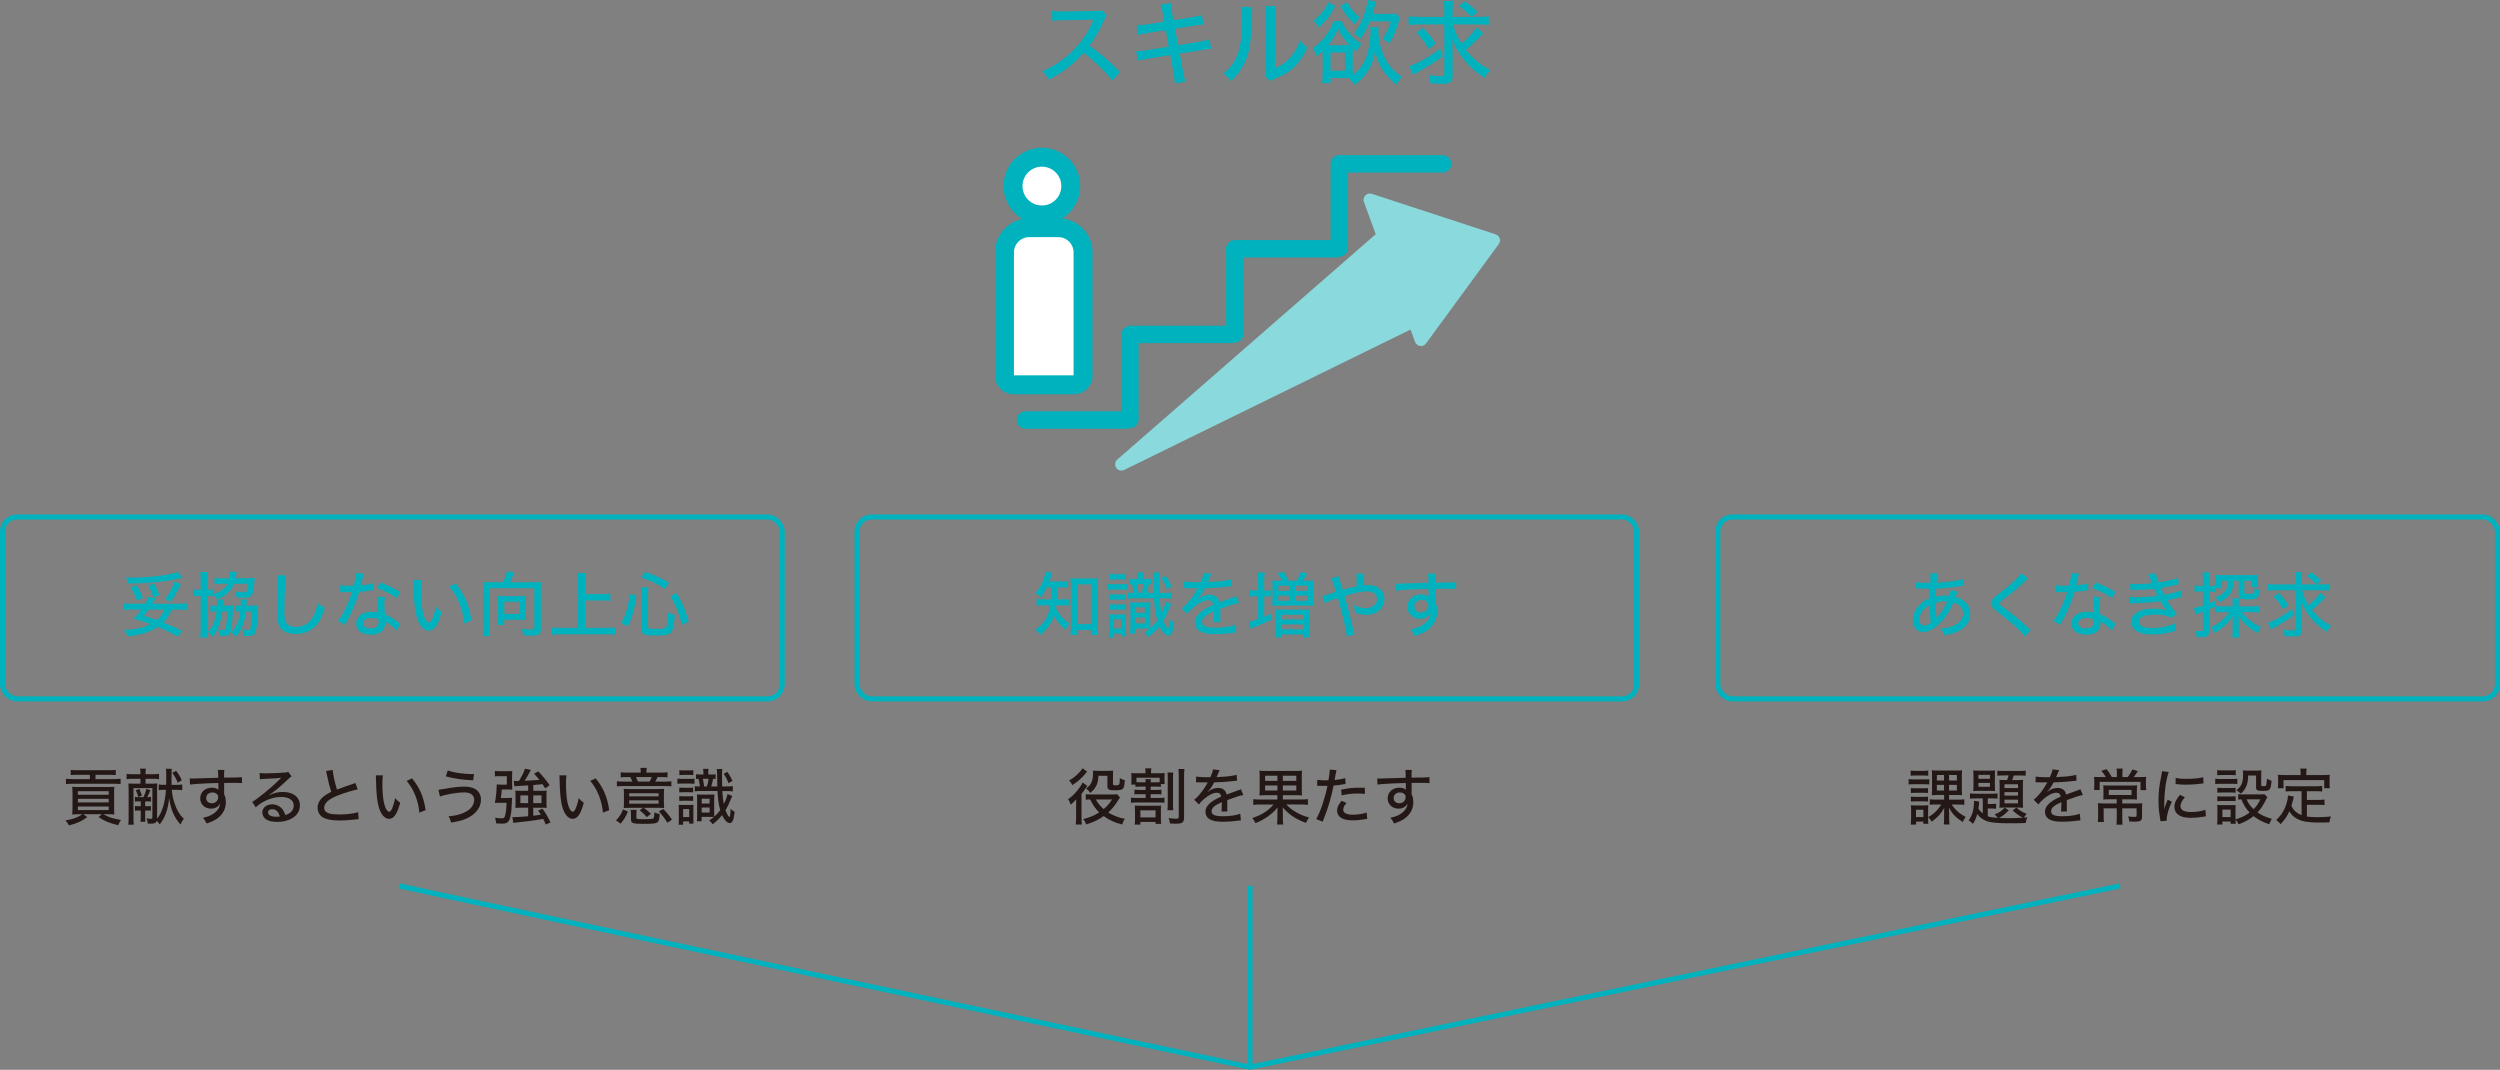<?xml version="1.0" encoding="UTF-8"?>
<svg id="_レイヤー_2" data-name="レイヤー 2" xmlns="http://www.w3.org/2000/svg" viewBox="0 0 1170.77 500.99">
  <rect x="0" y="0" width="1170.77" height="500.99" fill="#808080" stroke="none"/>
  <defs>
    <style>
      .cls-1 {
        fill: #231815;
      }

      .cls-1, .cls-2, .cls-3, .cls-4 {
        stroke-width: 0px;
      }

      .cls-5 {
        fill: none;
        stroke: #00b2bd;
        stroke-miterlimit: 10;
        stroke-width: 2.39px;
      }

      .cls-2 {
        fill: #00b2bd;
      }

      .cls-3 {
        fill: #8ad9dd;
      }

      .cls-4 {
        fill: #fff;
      }
    </style>
  </defs>
  <g id="_デザイン" data-name="デザイン">
    <g>
      <g>
        <path class="cls-2" d="M520.94,37.71c-3.4-4.3-8.13-8.81-13.42-13.03-4.99,5.63-9.67,9.25-16.43,12.6-.95-1.85-1.38-2.41-2.92-4,3.31-1.29,5.38-2.45,8.64-4.77,6.62-4.77,11.95-11.35,14.83-18.27q.13-.39.26-.65t.17-.39c-.52.04-.77.04-1.33.04l-12.47.21c-2.67.04-3.48.09-5.5.34l-.13-4.69c1.46.17,2.54.26,4.43.26h1.16l14.32-.21c2.06,0,2.45-.09,3.4-.43l2.41,2.54c-.52.56-.86,1.16-1.29,2.19-2.06,4.77-4.26,8.56-6.88,11.87,5.42,3.91,8.86,6.92,14.32,12.43l-3.57,3.96Z"/>
        <path class="cls-2" d="M544.58,6.49c-.43-2.45-.6-3.14-1.07-4.34l4.77-.77c.09,1.42.17,2.24.56,4.34l.69,3.7,8.47-1.33c1.94-.3,3.78-.73,4.86-1.07l.77,4.47c-1.46.09-2.06.13-4.86.6l-8.47,1.33,1.42,7.7,9.76-1.55c2.28-.39,3.57-.69,4.9-1.12l.86,4.43q-1.07.04-4.9.65l-9.89,1.55,1.5,7.96c.52,2.92.69,3.61,1.2,5.16l-4.95.86c-.04-1.46-.26-2.79-.69-5.2l-1.46-8.08-10.49,1.68c-2.36.39-3.53.6-4.77.99l-.73-4.47c1.5,0,2.67-.13,4.94-.47l10.32-1.68-1.38-7.7-7.83,1.2c-2.45.39-3.83.69-5.07,1.03l-.73-4.51c1.76-.04,3.1-.17,5.12-.47l7.78-1.25-.65-3.61Z"/>
        <path class="cls-2" d="M586.46,3.4q-.17,1.12-.43,9.55c-.3,8.26-1.25,12.9-3.53,17.29-1.46,2.84-3.1,4.94-5.98,7.74-1.29-1.72-1.89-2.28-3.61-3.44,3.4-2.75,5.5-5.76,6.92-9.85,1.29-3.83,1.85-9.24,1.85-18.1,0-1.81-.04-2.41-.13-3.44l4.9.26ZM597.55,2.88c-.22,1.46-.26,2.15-.26,5.2l-.26,23.87c3.27-1.38,5.16-2.71,7.14-4.95,2.15-2.37,3.61-4.94,4.6-8.17,1.25,1.63,1.72,2.11,3.4,3.44-1.76,4.08-3.91,7.22-6.62,9.67-2.45,2.19-4.77,3.48-9.2,5.2-.82.3-1.29.52-1.76.77l-2.32-2.54c.26-1.03.3-1.72.34-3.91l.21-23.43v-1.03c0-2.24-.04-3.05-.21-4.17l4.94.04Z"/>
        <path class="cls-2" d="M645.66,12.73c-.09.64-.13,1.08-.13,1.72,0,5.85,1.81,11.52,5.07,16.04,1.46,2.02,3.14,3.61,5.8,5.46-.82,1.07-1.42,2.02-2.41,3.78-2.28-1.85-4.08-3.7-5.5-5.59-1.29-1.68-2.54-3.91-3.31-5.85-.43-1.2-.73-2.19-1.25-4.34-.43,3.53-1.29,5.98-2.97,8.77-1.85,2.97-3.7,4.95-6.66,7.09-1.08-1.59-1.16-1.68-2.67-3.27h-8.47v2.37h-4c.17-1.42.26-2.84.26-4.6v-10.28c-.77.73-1.46,1.33-2.71,2.41-.47-1.46-1.16-2.75-1.94-3.83,4.6-3.27,7.91-7.53,9.76-12.73h3.83c1.72,4.13,4.69,7.57,9.24,10.79-1.2,1.42-1.46,1.85-2.32,3.48-.86-.73-1.12-.95-1.76-1.55-.04.73-.04,1.16-.04,2.02v8.51c0,.73,0,1.42.04,2.02,3.05-2.49,4.6-4.51,5.89-7.44,1.46-3.48,2.41-8.51,2.41-12.77,0-.82-.04-1.42-.17-2.24h4ZM625.33,2.88c-2.24,4.34-3.96,6.54-7.83,10.06-.6-1.25-.99-1.81-2.32-3.31,3.61-2.92,4.9-4.52,6.88-8.56l3.27,1.81ZM630.7,21.16h1.29c-2.41-2.49-3.74-4.43-5.38-7.65-1.25,3.1-2.54,5.16-4.6,7.65h8.69ZM623.13,33.11h6.71v-8.51h-6.71v8.51ZM630.91,1.03c1.89,3.44,3.14,4.95,5.85,7.05-.82.99-1.55,2.02-2.28,3.31-3.14-2.97-4.56-4.82-6.71-8.56l3.14-1.81ZM649.96,6.54c2.15,0,3.05-.04,3.83-.21l1.81,2.02c-.3.73-.34.86-.95,3.01-.86,3.1-2.32,6.41-4.04,9.03-1.08-.99-1.85-1.55-3.1-2.24,1.72-2.41,2.49-4.08,3.83-8.17h-9.76c-1.46,3.48-2.71,5.85-4.47,8.34-1.03-1.16-1.72-1.72-2.97-2.49,2.24-2.97,3.96-6.49,5.12-10.41.69-2.28,1.03-3.96,1.12-5.42l4.08.73q-.52,1.68-.77,2.71c-.47,1.68-.6,2.19-.86,3.1h7.14Z"/>
        <path class="cls-2" d="M680.44,11.44c.86,3.14,2.19,6.23,4,8.99,3.01-2.49,5.46-5.12,6.92-7.48l3.31,2.54q-.39.39-2.54,2.71c-1.42,1.5-3.27,3.18-5.68,5.12,1.33,1.68,2.45,2.88,4.13,4.43,2.36,2.15,4,3.22,7.4,5.07-1.16,1.2-1.93,2.24-2.71,3.66-4.13-2.67-7.09-5.29-9.72-8.64-2.67-3.31-3.96-5.5-5.46-9.33.09,2.11.17,4.69.17,6.54v10.49c0,2.88-1.12,3.74-4.9,3.74-1.68,0-3.57-.09-5.42-.21-.17-1.55-.34-2.32-.95-3.91,2.11.34,4,.52,5.59.52,1.5,0,1.81-.21,1.81-1.29V11.44h-12.17c-1.85,0-3.27.09-4.56.26v-4.04c1.25.17,2.62.26,4.73.26h12v-2.79c0-2.15-.09-3.4-.26-4.69h4.39c-.17,1.33-.26,2.58-.26,4.69v2.79h8.73c-2.32-2.62-3.01-3.22-5.72-5.03l2.67-2.28c2.92,2.02,3.74,2.71,6.02,4.99l-2.75,2.32h3.27c2.06,0,3.44-.09,4.73-.26v4.04c-1.25-.17-2.62-.26-4.73-.26h-12.04ZM675.63,26.4c-4.08,2.97-5.38,3.78-11.52,7.31-.95.52-1.5.86-2.28,1.42l-1.94-4.13c1.85-.56,3.57-1.33,6.36-2.88,3.4-1.89,5.25-3.1,8.13-5.38l1.25,3.66ZM666.43,12.99c2.45,2.58,4,4.51,5.93,7.48l-3.31,2.45c-1.76-3.05-3.53-5.42-5.72-7.61l3.1-2.32Z"/>
      </g>
      <rect class="cls-5" x="1.19" y="242.11" width="365.1" height="85.17" rx="6.77" ry="6.77"/>
      <g>
        <path class="cls-2" d="M83.22,298.22c-3.14-1.87-5.72-3.18-9.29-4.65-3.74,2.47-7.49,3.64-14.21,4.48-.4-1.17-.84-2.01-1.57-3.04,5.42-.23,8.83-1,12.4-2.74-2.88-1.04-4.35-1.5-7.96-2.51,1.71-1.84,2.41-2.71,3.54-4.28h-4.61c-1.5,0-2.64.07-3.64.2v-3.14c1.04.13,2.07.2,3.64.2h6.42c.94-1.57,1.27-2.27,1.54-3.21l3.41.5q-.3.47-.74,1.34c-.17.3-.33.57-.84,1.37h12.54c1.6,0,2.67-.07,3.64-.2v3.14c-.97-.13-2.17-.2-3.64-.2h-3.48c-1.17,2.84-1.97,4.11-3.88,6.02,3.44,1.34,5.75,2.37,8.79,3.91l-2.07,2.81ZM85.56,270.5q-.37.07-1.07.27c-1.74.43-5.38,1.1-7.69,1.44-2.41.33-6.72.74-9.56.9-1.81.1-2.17.1-7.05.23-.3-1.14-.57-1.71-1.27-2.94,1.71.03,2.64.07,3.48.07,7.79,0,17.79-1.27,20.73-2.64l2.44,2.67ZM64.16,281.3c-1-2.74-1.67-4.11-3.04-6.29l2.61-1.1c1.34,1.84,2.11,3.31,3.21,6.05l-2.77,1.34ZM69.58,285.48c-.9,1.34-1.24,1.81-2.21,2.91,3.18.97,3.91,1.2,6.12,1.97,1.74-1.5,2.67-2.81,3.51-4.88h-7.42ZM71.78,279.77c-.74-2.34-1.27-3.68-2.34-5.58l2.74-.9c1.04,1.84,1.87,3.71,2.41,5.48l-2.81,1ZM77.3,280.57c2.17-3.01,3.34-5.15,4.45-8.26l3.01,1.2c-2.31,4.58-3.01,5.78-4.75,8.29l-2.71-1.24Z"/>
        <path class="cls-2" d="M93.95,271.11c0-1.37-.07-2.27-.23-3.24h3.44c-.13.87-.2,1.64-.2,3.14v5.18h.37c1.24,0,1.81-.03,2.41-.13v3.08c-.74-.1-1.27-.13-2.37-.13h-.4v15.65c0,1.71.07,2.71.2,3.91h-3.44c.17-1.1.23-2.27.23-3.98v-15.58h-.47c-1.27,0-2.07.07-2.91.17v-3.14c.84.13,1.5.17,2.91.17h.47v-5.08ZM106.22,283.64c1.37,0,2.07-.03,2.94-.13-.07.67-.07,1.04-.1,2.01-.03,2.64-.33,6.72-.63,8.56-.4,2.21-.9,3.11-1.91,3.44-.54.2-1.54.3-2.54.3-.3,0-.6,0-1.27-.03-.07-1.2-.17-1.84-.53-2.98.87.17,1.64.27,2.41.27.7,0,.94-.2,1.1-.9.4-1.71.64-4.31.74-7.86h-2.37c-.37,2.78-.74,4.41-1.34,6.19-.84,2.41-1.64,3.84-3.31,5.78-.84-1.24-1.07-1.5-2.01-2.47,1.17-1.17,1.84-2.11,2.47-3.54.84-1.81,1.27-3.51,1.6-5.95h-1.14c-.9,0-1.24.03-1.77.1v-2.91c.57.1.9.13,1.97.13h1.14c.03-.4.03-.87.03-1.6,0-.47-.03-.8-.1-1.27l2.98.07c-.1.5-.13.9-.17,1.94,0,.2-.03.37-.07.87h1.87ZM116.39,270.77c1.2,0,2.04-.03,2.91-.13q-.07.67-.2,2.34c-.3,3.74-.64,5.18-1.4,6.02-.7.74-1.54.94-3.74.94-1.07,0-1.71-.03-3.18-.13-.13-1.17-.3-1.8-.7-2.84,1.2.23,2.77.37,4.04.37,1.44,0,1.64-.43,1.87-3.94h-6.32c-.67,1.67-1.67,3.04-3.24,4.45-1.2,1.07-2.64,1.91-4.78,2.88-.5-.94-1.1-1.71-1.81-2.41,3.68-1.37,5.75-2.88,6.79-4.91h-2.91c-1.5,0-2.41.03-3.24.17v-2.94c.87.1,2.01.17,3.38.17h3.54c.2-1.04.3-1.77.3-2.44,0-.2,0-.33-.07-.67l3.34.17c-.13.37-.17.6-.37,1.67,0,.07-.03.3-.13.64-.03.13-.07.37-.13.63h6.05ZM117.99,283.64c1.3,0,2.01-.03,2.91-.13-.07.77-.07.97-.1,2.07-.2,6.29-.67,9.83-1.44,11-.47.7-.87.94-1.94,1.14-.43.1-1.04.13-1.84.13-.33,0-.7,0-1.5-.07-.07-1.27-.17-1.84-.57-2.98,1.07.2,1.84.3,2.57.3s1-.17,1.14-.67c.43-1.64.67-4.35.77-8.12h-2.81c-.3,2.88-.87,5.12-1.91,7.56-.74,1.67-1.47,2.81-2.91,4.45-.67-.97-1.2-1.5-2.14-2.24,2.34-2.04,3.64-5.02,4.25-9.76h-.47c-.94,0-1.3.03-1.87.1v-2.91c.53.1,1,.13,2.11.13h.47c.03-.77.03-.9.03-1.57,0-.6,0-.9-.07-1.34l2.98.03c-.1.54-.1.7-.17,1.97-.03.2-.03.43-.07.9h2.57Z"/>
        <path class="cls-2" d="M133.88,269.44c-.17.94-.27,1.87-.37,4.31-.13,2.88-.33,10.26-.33,12.54,0,3.11.2,4.35.9,5.42.8,1.2,2.47,1.87,4.71,1.87,3.68,0,6.65-2.07,8.36-5.78.77-1.67,1.17-3.11,1.57-5.48,1.47,1.24,2.01,1.57,3.38,2.21-1.34,4.31-2.31,6.38-3.84,8.16-2.47,2.81-5.72,4.21-9.73,4.21-2.31,0-4.38-.53-5.72-1.47-2.17-1.54-3.08-3.91-3.08-8.22,0-1.94.03-3.74.27-13.54.03-1.04.03-1.67.03-2.27,0-.8-.03-1.24-.13-2.01l3.98.07Z"/>
        <path class="cls-2" d="M170.33,268.73q-.2.57-.54,2.17c-.23,1.07-.4,1.77-.77,3.24,2.41-.23,4.18-.54,5.58-1l.13,3.24c-.4.03-.43.03-1.14.17-1.24.23-3.21.47-5.38.63-1,3.41-2.21,6.62-3.68,9.73-.77,1.64-1.07,2.21-2.37,4.51-.27.47-.5.87-.64,1.17l-3.21-1.84c1.2-1.5,2.11-3.01,3.24-5.35,1.37-2.78,2.54-5.68,3.24-8.12-.7.03-1,.03-1.97.03s-.94,0-2.27-.03h-1.2v-3.21c1.17.2,2.34.27,4.25.27.97,0,1.57,0,2.01-.03.6-2.17,1.04-4.51,1.1-5.98l3.61.4ZM185.77,295.34c-1.17-1.47-3.21-3.08-5.38-4.28.03.37.03.4.03.7,0,1.24-.5,2.64-1.2,3.51-1.07,1.24-3.04,1.97-5.45,1.97-4.28,0-6.99-2.01-6.99-5.18s2.88-5.55,6.95-5.55c1.1,0,1.91.1,3.38.37-.13-1.71-.2-2.98-.2-4.28s.07-2.01.27-3.18l3.24.23c-.33,1.24-.43,1.94-.43,3.21s.1,2.88.33,4.85c2.37,1.04,3.54,1.71,5.52,3.21.74.57.74.6,1.04.83q.27.27.5.43l-1.6,3.14ZM173.94,289.36c-2.41,0-3.94,1-3.94,2.54s1.34,2.37,3.64,2.37c2.47,0,3.68-1.04,3.68-3.08,0-.37-.07-1.24-.07-1.27-1.27-.4-2.14-.57-3.31-.57ZM185.87,280.1c-2.81-1.94-5.65-3.31-9.33-4.65l1.67-2.64c3.91,1.47,6.32,2.64,9.19,4.41l-1.54,2.88Z"/>
        <path class="cls-2" d="M197.41,271.61c-.2,1.2-.27,2.47-.27,4.45,0,3.41.3,7.62.7,9.73.67,3.48,1.84,5.68,3.01,5.68.53,0,1.04-.53,1.5-1.54.77-1.77,1.34-3.64,1.74-5.92.97,1.14,1.4,1.54,2.77,2.57-1.71,6.25-3.44,8.76-6.12,8.76-2.21,0-4.21-2.14-5.38-5.72-1.1-3.41-1.57-7.86-1.74-15.98,0-1.14-.03-1.34-.1-2.04h3.88ZM213.33,273.21c4.21,5.05,6.42,10.23,7.46,17.42l-3.44,1.34c-.23-3.08-1-6.42-2.21-9.39-1.14-2.94-2.71-5.52-4.71-7.92l2.91-1.44Z"/>
        <path class="cls-2" d="M235.5,272.68c.87-1.64,1.67-3.81,1.94-5.15l3.51.47c-.17.33-.47.97-.8,1.8-.53,1.3-.87,2.11-1.27,2.88h11.5c1.4,0,2.14-.03,3.08-.13-.13,1-.17,1.94-.17,3.14v18.86c0,2.51-.9,3.14-4.55,3.14-1.04,0-1.44-.03-3.71-.17-.13-1.24-.27-1.87-.74-3.04,1.64.2,3.28.33,4.48.33s1.44-.13,1.44-.97v-18.39h-20.86v18.92c0,1.71.07,2.61.23,3.54h-3.51c.17-.94.2-1.77.2-3.54v-18.66c0-1.17-.03-2.04-.13-3.18.9.1,1.64.13,3.01.13h6.35ZM246.06,287.62c0,1.2.03,1.91.17,2.71-.77-.07-2.01-.1-2.84-.1h-7.25v2.44h-3.11c.13-1,.2-1.91.2-2.84v-8.33c0-.94-.03-1.6-.17-2.47.67.1,1.37.13,2.34.13h8.46c.97,0,1.67-.03,2.37-.13-.13.84-.17,1.54-.17,2.54v6.05ZM236.14,287.52h7.02v-5.68h-7.02v5.68Z"/>
        <path class="cls-2" d="M274.02,294.04h10.16c1.7,0,3.04-.07,4.21-.2v3.41c-1.34-.17-2.54-.23-4.18-.23h-21.63c-1.54,0-3.01.07-4.35.23v-3.41c1.24.13,2.51.2,4.35.2h8.12v-22c0-1.4-.07-2.41-.23-3.71h3.78c-.17,1.2-.23,2.27-.23,3.71v6.18h8.12c1.5,0,2.57-.07,3.71-.2v3.38c-1.17-.13-2.27-.2-3.71-.2h-8.12v12.84Z"/>
        <path class="cls-2" d="M290.94,291.67c1.37-2.44,1.91-3.71,2.61-6.25.67-2.34.97-3.95,1.4-7.19l3.11.7c-.57,3.64-.9,5.38-1.54,7.79-.7,2.71-1.2,4.01-2.54,6.72l-3.04-1.77ZM303.51,293.47c0,.9.67,1.07,3.94,1.07,3.04,0,4.11-.2,4.55-.9.5-.84.77-3.08.84-6.82,1.2.6,2.01.9,3.18,1.14-.33,4.38-.67,6.29-1.37,7.62-.84,1.64-2.24,2.01-7.52,2.01-5.78,0-6.79-.47-6.79-3.31v-15.88c0-1.14-.07-1.97-.23-3.31h3.64c-.17,1.07-.23,2.04-.23,3.24v15.14ZM311.4,275.79c-3.34-2.24-5.88-3.48-11.1-5.38l1.77-2.61c4.95,1.74,7.46,2.84,11.3,5.12l-1.97,2.88ZM319.43,292.6c-1.6-5.75-3.01-9.23-5.45-13.44l2.91-1.4c2.54,4.41,3.78,7.25,5.68,13.21l-3.14,1.64Z"/>
      </g>
      <rect class="cls-5" x="401.35" y="242.11" width="365.1" height="85.17" rx="6.77" ry="6.77"/>
      <g>
        <path class="cls-2" d="M490.27,275.05c-.94,1.91-1.54,2.88-3.01,4.71-.74-.9-1.34-1.47-2.37-2.14,2.17-2.34,3.41-4.58,4.35-8.02.23-.87.33-1.4.37-1.97l3.18.6c-.17.4-.27.74-.57,1.77-.2.77-.43,1.4-.77,2.31h5.42c1.6,0,2.44-.03,3.31-.2v3.11c-1.07-.13-2.07-.17-3.31-.17h-1.64c-.07,3.68-.1,4.35-.2,5.65h2.37c1.4,0,2.24-.07,3.14-.2v3.14c-.8-.1-1.81-.17-3.21-.17h-2.61c-.07.54-.1.74-.2,1.4.8,1.47,1.1,1.94,1.84,2.91,1.37,1.74,2.37,2.74,4.38,4.35-.74.9-1.2,1.71-1.74,2.94-2.54-2.34-4.08-4.21-5.38-6.65-1.27,3.64-2.88,5.88-6.55,8.96-.64-1.1-1.17-1.67-2.31-2.47,2.94-1.97,4.55-3.81,5.75-6.52.67-1.47.97-2.67,1.34-4.92h-2.77c-1.71,0-2.61.07-3.61.2v-3.18c1,.17,1.81.2,3.68.2h2.98q.13-1.97.2-5.65h-2.04ZM504.44,297.35h-3.14c.13-1,.2-2.44.2-3.84v-19.26c0-1.27-.07-2.41-.2-3.51.94.13,1.64.17,3.04.17h6.92c1.34,0,2.11-.03,3.04-.17-.13,1-.17,2.01-.17,3.51v18.99c0,1.5.07,3.04.2,4.11h-3.18v-2.31h-6.72v2.31ZM504.48,292.27h6.69v-18.59h-6.69v18.59Z"/>
        <path class="cls-2" d="M527.92,276.19c-.67-.07-1.34-.1-2.31-.1h-4.58c-1.17,0-1.77.03-2.44.13v-2.84c.77.13,1.3.17,2.44.17h4.38c1.3,0,1.77-.03,2.51-.13v2.77ZM519.36,290.53c0-1.14-.03-2.04-.13-2.88.74.1,1.1.1,2.21.1h3.71c1.1,0,1.67-.03,2.21-.07-.07.74-.07,1.07-.07,2.74v4.68c0,1.24.03,1.87.1,2.84h-2.41v-1.2h-3.28v1.81h-2.51c.13-.8.17-1.71.17-3.18v-4.85ZM519.6,278.29c.64.07,1.1.1,2.31.1h2.91c1.2,0,1.67-.03,2.37-.1v2.61c-.84-.07-1.2-.1-2.37-.1h-2.91c-1.17,0-1.64.03-2.31.1v-2.61ZM519.6,282.98c.6.07,1.1.1,2.31.1h2.91c1.17,0,1.71-.03,2.37-.1v2.61c-.8-.07-1.24-.1-2.37-.1h-2.91c-1.14,0-1.57.03-2.31.1v-2.61ZM519.66,268.73c.7.13,1.27.17,2.27.17h3.01c1.04,0,1.6-.03,2.31-.17v2.74c-.67-.1-1.24-.13-2.31-.13h-3.01c-1.04,0-1.57.03-2.27.13v-2.74ZM521.7,294.38h3.31v-4.38h-3.31v4.38ZM536.98,271.14c1.3,0,1.87-.03,2.47-.13v2.57c-.5-.07-.7-.07-1.37-.1-.27,1.34-.64,2.98-1.04,4.18h3.34q-.03-.27-.03-.7c-.07-1.27-.1-3.88-.1-5.92,0-1.37-.07-2.31-.17-2.91h3.04c-.17,1.07-.2,1.54-.2,3.88,0,1.6.03,3.51.07,5.65h2.21c1.81,0,2.57-.03,3.64-.2v2.91c-1.14-.13-2.24-.2-3.68-.2h-2.07c.2,2.98.47,5.35.84,7.12.9-1.77,1.74-4.11,2.01-5.48l2.61,1.07c-.13.27-.5,1.07-1.07,2.41-1,2.44-1.57,3.61-2.64,5.38.64,1.87,1.71,3.68,2.17,3.68.33,0,.54-1.34.64-4.45.94.87,1.4,1.2,2.21,1.64-.27,2.34-.5,3.61-.9,4.58-.37.97-1.04,1.57-1.77,1.57-1.37,0-2.88-1.57-4.21-4.35-1.57,1.97-2.81,3.18-5.12,4.98-.84-1.1-1.44-1.74-1.94-2.07,1.24-.8,1.67-1.14,2.61-1.91q-.5-.03-2.41-.03h-4.31v2.37h-2.61c.13-.9.17-1.77.17-3.01v-8.59c0-1.44-.03-2.11-.13-3.04.67.07,1,.1,2.24.1h5.05c1.04,0,1.5-.03,2.24-.1-.07.67-.1,1.47-.1,3.08v6.55l.03,1-.03.57c0,.17.03.23.1.9,1.24-1.1,2.24-2.21,3.21-3.58-.87-3.04-1.27-5.75-1.5-10.4h-9.09c-1.5,0-2.27.03-3.31.17v-2.81c.97.1,1.3.13,2.81.13-.27-1.94-.43-2.78-.8-4.18-.6.03-.84.03-1.34.1v-2.57c.74.1,1.27.13,2.27.13h1.77v-.27c0-1.4-.03-2.01-.2-2.78h3.01c-.13.77-.17,1.4-.17,2.78v.27h1.57ZM531.83,291.94h4.35v-2.74h-4.35v2.74ZM531.86,286.99h4.31v-2.61h-4.31v2.61ZM534.71,277.66c.57-2.01.74-2.81.9-4.18h-3.11c.4,1.97.5,2.61.67,4.18h1.54ZM545.87,269.67c1.14,1.61,1.91,2.91,2.81,4.92l-2.21,1.3c-.8-2.21-1.4-3.34-2.64-5.15l2.04-1.07Z"/>
        <path class="cls-2" d="M562.23,272.64c.94-2.07,1.34-3.24,1.44-4.31l3.68.47c-.2.3-.27.43-.4.77q-.37.87-1.04,2.44c-.1.2-.2.43-.27.57q.1,0,.27-.03h.17c.17,0,.77-.03,1.67-.1,3.58-.13,7.12-.6,8.89-1.14l.2,3.18q-.74.07-2.61.3c-2.34.3-6.65.6-9.93.67-1.17,2.27-2.21,3.78-3.61,5.22l.03.07q.23-.2.7-.54c1.47-1.14,3.28-1.74,5.08-1.74,1.27,0,2.47.4,3.24,1.07.74.63,1.14,1.34,1.37,2.54,2.71-1,4.51-1.67,5.42-1.97,1.71-.57,1.84-.64,2.37-.97l1.37,3.21c-1.87.33-4.11,1.04-8.79,2.78q.03,1.2.03,1.8v1.57c-.03.57-.03.94-.03,1.17,0,.63.03,1.14.1,1.64l-3.24.07c.1-.67.2-2.54.2-4.35v-.8c-4.11,1.87-5.62,3.21-5.62,4.98,0,2.01,1.74,2.74,6.42,2.74,3.51,0,7.15-.54,9.26-1.37l.33,3.61c-.57.03-.74.03-1.47.17-2.47.37-5.62.6-8.32.6-3.38,0-5.58-.4-7.22-1.34-1.47-.83-2.34-2.34-2.34-4.11,0-3.11,2.77-5.78,8.56-8.26-.17-1.44-.9-2.14-2.27-2.14-2.01,0-4.48,1.2-7.12,3.48-1.34,1.14-2.11,1.97-2.74,2.94l-2.57-2.57c1.57-1.17,3.58-3.48,5.38-6.08.4-.64,1.1-1.77,2.07-3.38h-.57l-3.24-.03c-.84-.03-1.47-.07-1.94-.07h-.2c-.1,0-.27,0-.5.03l.07-3.18c1.67.3,3.48.4,6.52.4h1.2Z"/>
        <path class="cls-2" d="M589.15,271.84c0-1.61-.07-2.74-.2-3.68h3.28c-.13.97-.2,2.01-.2,3.68v4.71h.53c1.14,0,1.77-.03,2.54-.13v2.94c-.97-.1-1.71-.13-2.54-.13h-.53v9.63c1.54-.63,2.07-.87,3.54-1.54l.17,2.74c-2.47,1.2-6.02,2.78-9.39,4.08-.17.07-.3.13-.67.3l-.67-3.28c.67-.07,1.6-.37,4.15-1.24v-10.7h-.97c-1,0-1.87.07-2.81.17v-3.01c.87.1,1.77.17,2.88.17h.9v-4.71ZM600.41,271.98c-.6-1.2-1.17-2.11-2.14-3.41l2.91-.84c.87,1.4,1.71,2.98,2.27,4.25h3.71c.84-1.27,1.37-2.34,2.11-4.21l2.88.87c-.8,1.6-1.3,2.41-1.97,3.34h1.87c1.27,0,2.24-.03,3.01-.13-.1.74-.13,1.67-.13,2.94v6.02c0,1.3.03,2.17.13,2.91-.84-.07-1.44-.1-2.98-.1h-13.34c-1.6,0-2.21.03-2.94.1.07-.67.1-1.37.1-2.81v-6.22c0-1.37-.03-1.81-.1-2.84.77.1,1.71.13,2.98.13h1.64ZM597.24,287.79c0-1.24-.03-1.77-.1-2.41.9.1,1.6.13,2.98.13h10.33c1.4,0,2.27-.03,3.01-.13-.1.8-.13,1.47-.13,2.74v6.99c0,1.71.03,2.51.17,3.38h-3.04v-1.4h-10.36v1.4h-3.01c.13-.9.17-1.67.17-3.38v-7.32ZM598.64,276.72h5.25v-2.41h-5.25v2.41ZM598.64,281.37h5.25v-2.44h-5.25v2.44ZM600.08,290.1h10.36v-2.21h-10.36v2.21ZM600.08,294.71h10.36v-2.31h-10.36v2.31ZM606.6,276.72h5.58v-2.41h-5.58v2.41ZM606.6,281.37h5.58v-2.44h-5.58v2.44Z"/>
        <path class="cls-2" d="M626.87,269.84c.17.8.27,1.17.64,2.24.74,2.24.9,2.71,1.3,4.15q.3-.1,1.74-.5c1.2-.37,3.31-.87,4.81-1.17,0-.4,0-1.04-.03-1.91,0-2.84-.03-3.11-.17-3.98h3.54c-.17,1.04-.17,1.61-.17,5.45.87-.1,1.5-.13,2.21-.13,4.55,0,7.59,2.61,7.59,6.52,0,4.31-3.54,7.42-8.43,7.42-1.77,0-3.58-.37-5.42-1.07,0-1.3-.07-1.77-.43-3.51,1.87.97,3.81,1.47,5.55,1.47,1.4,0,2.77-.43,3.78-1.17.97-.7,1.5-1.8,1.5-3.08,0-2.31-1.77-3.64-4.81-3.64-2.44,0-4.75.5-10.4,2.21,1.71,5.88,2.34,8.26,4.25,16.42.17.7.23.94.5,1.57l-3.74.84c-.17-2.71-1.94-10.36-4.15-17.92q-.4.17-2.21.77c-1.74.6-3.08,1.17-3.91,1.6l-1.14-3.31c.94-.17,1.24-.27,3.01-.87,1.17-.4,2.41-.8,3.41-1.1-1-3.24-1.71-5.15-2.34-6.25l3.51-1.04Z"/>
        <path class="cls-2" d="M653.42,273.28c.7.07.97.07,1.5.07.94,0,2.27-.03,5.98-.2q2.17-.07,8.06-.23c-.03-2.84-.07-3.44-.2-4.28h3.54c-.13,1-.17,1.6-.17,4.21,6.08-.03,8.62-.1,9.8-.23v3.24c-1.2-.13-2.78-.17-5.62-.17-.9,0-1.47,0-4.15.07v6.15c.67,1.44.94,2.74.94,4.41,0,3.58-1.71,6.72-4.75,8.89-1.34.94-2.84,1.67-5.75,2.71-.77-1.61-1.07-2.04-2.04-3.11,2.77-.64,4.11-1.17,5.65-2.17,2.34-1.57,3.54-3.38,3.74-5.65-.9,1.81-2.67,2.81-4.98,2.81-3.38,0-5.88-2.37-5.88-5.62,0-3.41,2.67-5.85,6.42-5.85,1.54,0,2.74.4,3.54,1.14q0-.13-.03-.43v-1.44l-.03-1.81c-5.32.07-13.37.5-15.48.84l-.1-3.34ZM662.38,283.91c0,1.74,1.24,2.94,3.04,2.94,2.04,0,3.51-1.4,3.51-3.38,0-.74-.2-1.24-.67-1.64-.6-.6-1.47-.9-2.47-.9-1.94,0-3.41,1.27-3.41,2.98Z"/>
      </g>
      <rect class="cls-5" x="804.47" y="242.11" width="365.1" height="85.17" rx="6.77" ry="6.77"/>
      <g>
        <path class="cls-2" d="M896.83,272.51c1.47.33,3.41.5,6.29.5h.74q.07-.74.17-2.21c.03-.4.07-1.54.07-1.91,0-.13,0-.3-.03-.54l3.51.2c-.27.87-.43,1.91-.63,4.35,5.35-.3,10.1-.97,12.7-1.84l.17,3.24c-.47.03-.63.07-1.27.17-4.01.64-8.83,1.14-11.8,1.2q-.17,2.47-.2,3.74c1.74-.37,2.84-.5,4.41-.5.6,0,1,0,1.87.03.4-1.04.63-1.91.74-2.71l3.18.9q-.13.3-.5,1.24c-.23.7-.3.8-.43,1.2,1.4.3,2.37.74,3.54,1.57,2.24,1.57,3.34,3.64,3.34,6.32,0,3.51-1.91,6.29-5.55,8.12-1.97,1-3.88,1.5-6.82,1.84-.37-1.27-.6-1.8-1.5-3.18,2.04-.07,3.34-.27,4.91-.77,3.61-1.24,5.62-3.44,5.62-6.22,0-2.41-1.61-4.21-4.51-5.12-1.97,4.48-3.91,7.36-6.69,10.03-2.67,2.58-5.18,3.84-7.62,3.84-2.78,0-4.78-2.31-4.78-5.52,0-2.67,1.17-5.25,3.28-7.32,1.34-1.3,2.57-2.14,4.55-2.97q.03-2.01.17-4.45h-1.07c-.64,0-1.24,0-2.17-.07-1.27-.03-2.74-.1-2.98-.1-.13,0-.37,0-.67.03v-3.14ZM900.57,285.82c-1.14,1.4-1.74,2.94-1.74,4.45,0,1.6.84,2.67,2.07,2.67,1.07,0,2.11-.43,3.31-1.4-.43-2.34-.6-4.48-.64-8.19-1.44.87-2.24,1.5-3.01,2.47ZM906.79,288.76q.03.27.07.43t.03.3q.3-.37.53-.67c1.97-2.34,3.24-4.41,4.45-7.15-.4-.07-.53-.07-.87-.07-1.74,0-3.14.23-4.51.74.07,3.48.1,4.75.3,6.42Z"/>
        <path class="cls-2" d="M949.86,270.87c-.53.4-1.07.87-4.15,3.74-1.71,1.6-3.88,3.38-7.86,6.39-1.07.84-1.34,1.14-1.34,1.54,0,.53.1.63,2.98,2.84,5.25,3.98,5.95,4.58,10.63,8.86.4.4.57.54.94.87l-2.88,2.91c-.84-1.2-2.11-2.54-4.35-4.61-2.27-2.11-3.61-3.21-8.56-7.05-2.07-1.6-2.64-2.44-2.64-3.81,0-.94.37-1.77,1.04-2.51.4-.43.43-.47,2.91-2.34,4.92-3.78,8.76-7.32,10.03-9.26l3.24,2.44Z"/>
        <path class="cls-2" d="M973.6,268.73q-.2.57-.53,2.17c-.23,1.07-.4,1.77-.77,3.24,2.41-.23,4.18-.54,5.58-1l.13,3.24c-.4.03-.43.03-1.14.17-1.24.23-3.21.47-5.38.63-1,3.41-2.21,6.62-3.68,9.73-.77,1.64-1.07,2.21-2.37,4.51-.27.47-.5.87-.63,1.17l-3.21-1.84c1.2-1.5,2.11-3.01,3.24-5.35,1.37-2.78,2.54-5.68,3.24-8.12-.7.03-1,.03-1.97.03s-.94,0-2.27-.03h-1.2v-3.21c1.17.2,2.34.27,4.25.27.97,0,1.57,0,2.01-.03.6-2.17,1.04-4.51,1.1-5.98l3.61.4ZM989.05,295.34c-1.17-1.47-3.21-3.08-5.38-4.28.03.37.03.4.03.7,0,1.24-.5,2.64-1.2,3.51-1.07,1.24-3.04,1.97-5.45,1.97-4.28,0-6.99-2.01-6.99-5.18s2.88-5.55,6.95-5.55c1.1,0,1.91.1,3.38.37-.13-1.71-.2-2.98-.2-4.28s.07-2.01.27-3.18l3.24.23c-.33,1.24-.43,1.94-.43,3.21s.1,2.88.33,4.85c2.37,1.04,3.54,1.71,5.52,3.21.74.57.74.6,1.04.83q.27.27.5.43l-1.6,3.14ZM977.21,289.36c-2.41,0-3.95,1-3.95,2.54s1.34,2.37,3.64,2.37c2.47,0,3.68-1.04,3.68-3.08,0-.37-.07-1.24-.07-1.27-1.27-.4-2.14-.57-3.31-.57ZM989.15,280.1c-2.81-1.94-5.65-3.31-9.33-4.65l1.67-2.64c3.91,1.47,6.32,2.64,9.19,4.41l-1.54,2.88Z"/>
        <path class="cls-2" d="M997.58,273.41c1.04.1,1.4.1,3.31.1,2.41,0,4.81-.13,6.92-.4-.64-1.57-1.57-3.71-1.84-4.18l3.51-.5c.13.77.5,1.8,1.5,4.31,3.31-.47,6.75-1.27,9.03-2.11l.27,3.01q-.33.07-1.07.23c-.07,0-.4.07-.84.2-1.71.4-5.12,1.1-6.32,1.3.5,1.17.7,1.6,1.5,3.14,4.25-.84,6.49-1.4,7.76-2.01l.3,3.08c-.6.13-1.24.27-2.01.43q-2.27.57-3.51.84-.9.17-1.24.27c1.74,2.91,2.54,3.98,4.61,6.35l-2.54,1.81c-2.14-1.04-4.45-1.47-7.69-1.47-4.85,0-7.59,1.2-7.59,3.34,0,.87.63,1.74,1.57,2.17,1.14.5,2.94.8,5.05.8,3.48,0,8.09-1,10.13-2.21l.57,3.48c-.63.13-.87.2-1.94.5-3.21.9-5.65,1.24-8.73,1.24-3.54,0-5.88-.47-7.66-1.54-1.61-.97-2.57-2.61-2.57-4.41s1-3.34,2.77-4.48c1.71-1.07,4.35-1.64,7.72-1.64,2.31,0,4.35.27,6.15.83-.77-.8-1.6-2.01-3.01-4.35-3.21.54-6.25.77-11.7.94-1.67.03-1.81.03-2.51.13l-.1-3.08c.8.1,1.4.13,2.98.13,3.58,0,7.59-.3,10.06-.74-.4-.77-.57-1.04-1.57-3.18-2.77.33-5.18.47-8.96.54-1.37,0-1.5,0-2.21.07l-.13-2.98Z"/>
        <path class="cls-2" d="M1037.27,284.21c-1.2.54-1.54.7-2.71,1.17v10.1c0,2.24-.97,2.94-4.04,2.94-.44,0-.54,0-1.77-.07-.13-1.24-.27-1.77-.67-2.94,1,.13,1.64.2,2.51.2s1.04-.2,1.04-.97v-8.09c-.47.17-.74.27-1.77.6-.8.3-1.24.47-1.71.7l-.7-3.11c1.14-.17,1.64-.3,4.18-1.14v-6.55h-1.44c-.94,0-1.67.03-2.47.13v-3.01c.84.13,1.54.2,2.51.2h1.4v-2.94c0-1.54-.07-2.34-.2-3.38h3.34c-.17,1.04-.2,1.84-.2,3.34v2.98h1.04c.84,0,1.37-.03,1.91-.1v-2.84c0-.94-.03-1.57-.1-2.21.8.07,1.67.1,3.11.1h13.84c1.5,0,2.37-.03,3.18-.1-.07.64-.1,1.1-.1,2.17v1.5c0,1,.03,1.47.13,2.11h-2.98v-3.01h-3.54v5.42c0,.6.37.74,1.81.74,2.01,0,2.44-.07,2.64-.47.17-.3.27-1,.3-2.04.97.4,1.37.5,2.37.67-.33,3.95-.87,4.38-5.52,4.38-3.48,0-4.28-.4-4.28-2.21v-6.49h-2.31c-.17,3.24-.8,5.15-2.21,6.82-1.04,1.2-2.54,2.27-4.55,3.18-.6-1.17-.9-1.5-1.8-2.31,2.27-.7,3.78-1.71,4.68-3.04.87-1.27,1.17-2.37,1.24-4.65h-3.21v3.48h-2.61v1.67c-.67-.07-1.17-.1-2.01-.1h-1.04v5.48c1-.37,1.5-.6,3.08-1.3l.13,2.64c.87.07,1.61.1,2.88.1h4.91v-1c0-1.24-.03-1.91-.2-2.74h3.24c-.13.7-.17,1.3-.17,2.37v1.37h6.29c1.3,0,2.31-.07,3.24-.2v3.08c-1.07-.13-2.01-.17-3.18-.17h-4.81c.94,1.3,2.04,2.44,3.48,3.68,1.61,1.34,3.24,2.31,5.42,3.24-.63.9-.97,1.47-1.57,2.88-3.88-2.07-6.62-4.51-8.93-7.96q.03.6.07,1.64v5.48c0,1.24.07,2.01.2,2.91h-3.28c.13-1,.2-1.81.2-2.98v-4.38c0-.87.03-1.94.07-2.64-2.17,3.34-4.65,5.62-8.49,7.86-.6-1.17-.9-1.6-1.87-2.54,3.58-1.64,6.72-4.21,8.73-7.19h-3.48c-1.4,0-2.27.03-3.24.17v-2.64Z"/>
        <path class="cls-2" d="M1078.07,276.42c.67,2.44,1.71,4.85,3.11,6.99,2.34-1.94,4.25-3.98,5.38-5.82l2.57,1.97q-.3.3-1.97,2.11c-1.1,1.17-2.54,2.47-4.41,3.98,1.04,1.3,1.91,2.24,3.21,3.44,1.84,1.67,3.11,2.51,5.75,3.94-.9.94-1.5,1.74-2.11,2.84-3.21-2.07-5.52-4.11-7.56-6.72-2.07-2.57-3.08-4.28-4.25-7.25.07,1.64.13,3.64.13,5.08v8.16c0,2.24-.87,2.91-3.81,2.91-1.3,0-2.78-.07-4.21-.17-.13-1.2-.27-1.8-.74-3.04,1.64.27,3.11.4,4.35.4,1.17,0,1.4-.17,1.4-1v-17.82h-9.46c-1.44,0-2.54.07-3.54.2v-3.14c.97.13,2.04.2,3.68.2h9.33v-2.17c0-1.67-.07-2.64-.2-3.64h3.41c-.13,1.04-.2,2.01-.2,3.64v2.17h6.79c-1.81-2.04-2.34-2.51-4.45-3.91l2.07-1.77c2.27,1.57,2.91,2.11,4.68,3.88l-2.14,1.81h2.54c1.6,0,2.67-.07,3.68-.2v3.14c-.97-.13-2.04-.2-3.68-.2h-9.36ZM1074.32,288.06c-3.18,2.31-4.18,2.94-8.96,5.68-.74.4-1.17.67-1.77,1.1l-1.5-3.21c1.44-.43,2.78-1.04,4.95-2.24,2.64-1.47,4.08-2.41,6.32-4.18l.97,2.84ZM1067.17,277.63c1.91,2.01,3.11,3.51,4.61,5.82l-2.57,1.91c-1.37-2.37-2.74-4.21-4.45-5.92l2.41-1.81Z"/>
      </g>
      <g>
        <path class="cls-1" d="M893.81,364.86c.69.11,1.23.14,2.29.14h5.1c1.17,0,1.6-.03,2.29-.11v2.46c-.66-.06-1.09-.09-2.12-.09h-5.27c-1,0-1.63.03-2.29.11v-2.52ZM894.78,360.85c.69.11,1.15.14,2.21.14h3.81c1.06,0,1.49-.03,2.21-.14v2.44c-.63-.09-1.23-.12-2.21-.12h-3.81c-.97,0-1.58.03-2.21.12v-2.44ZM894.84,386.18c.09-.86.14-1.89.14-2.81v-4.01c0-.97-.03-1.49-.11-2.26.75.09,1.06.09,2.29.09h3.87c.95,0,1.49-.03,2.01-.09-.06.57-.09,1.09-.09,2.15v4.41c0,.86.03,1.49.11,2.12h-2.35v-1.03h-3.38v1.43h-2.49ZM894.87,369.07c.57.06.95.09,1.86.09h4.38c.92,0,1.32-.03,1.8-.09v2.29c-.57-.06-.97-.09-1.8-.09h-4.38c-.89,0-1.29.03-1.86.09v-2.29ZM894.87,373.08c.54.06.97.09,1.86.09h4.36c.92,0,1.29-.03,1.83-.09v2.29c-.54-.06-1-.09-1.86-.09h-4.36c-.83,0-1.29.03-1.83.09v-2.29ZM897.28,382.63h3.44v-3.41h-3.44v3.41ZM907.31,372.31c-1.15,0-1.92.03-2.61.11.03-.31.06-1.2.09-2.64v-6.39c0-1.43-.03-2.03-.09-2.67.66.09,1.26.12,2.49.12h9.26c1.2,0,1.89-.03,2.38-.12-.03.32-.06,1.23-.09,2.72v6.19c0,1.12.03,2.06.09,2.78-.77-.09-1.43-.11-2.72-.11h-3.35v2.18h4.33c1.29,0,2.01-.03,2.81-.17v2.61c-.77-.11-1.49-.14-2.69-.14h-3.24c.72,1.09,1.12,1.58,2.01,2.49,1.4,1.38,2.35,2.06,4.56,3.32-.54.74-1.03,1.6-1.4,2.41-3.47-2.41-4.79-3.75-6.45-6.76.09,1.29.12,1.75.12,2.41v2.75c0,1.26.06,1.98.17,2.69h-2.72c.11-.77.17-1.49.17-2.67v-2.78c0-.83,0-1.26.09-2.35-1.63,2.89-2.64,4.01-5.87,6.53-.46-.8-.92-1.43-1.63-2.15,1.63-.95,2.92-1.98,4.16-3.3.75-.83,1.17-1.43,1.92-2.61h-2.72c-1.17,0-1.86.03-2.64.14v-2.61c.83.14,1.46.17,2.75.17h3.95v-2.18h-3.09ZM907.05,362.94v2.58h3.35v-2.58h-3.35ZM907.05,367.55v2.67h3.35v-2.67h-3.35ZM912.75,365.52h3.67v-2.58h-3.67v2.58ZM912.75,370.22h3.67v-2.67h-3.67v2.67Z"/>
        <path class="cls-1" d="M928.52,373.91h-3.18c-1.43,0-2.06.03-2.78.14v-2.49c.77.12,1.43.14,2.78.14h7.68c1.09,0,1.69-.03,2.46-.14v2.46c-.8-.09-1.43-.12-2.64-.12h-1.95v2.61h1.58c.95,0,1.58-.03,2.32-.12v2.38c-.63-.12-1.32-.14-2.32-.14h-1.58v3.64c1.23.43,2.32.6,4.7.75-.4-.6-.92-1.15-1.55-1.63,2.26-.86,3.38-1.6,4.76-3.15l1.92,1.23c-1.52,1.66-2.89,2.72-4.58,3.58,1.49.09,2.92.11,4.24.11,2.35,0,4.9-.09,6.96-.23-1.75-.83-3.01-1.75-4.81-3.41l1.78-1.29c1.72,1.46,2.84,2.15,4.81,2.92-.57.6-.92,1.06-1.29,1.75.54-.06.83-.09,1.61-.17-.4.86-.6,1.52-.77,2.69-1.66.09-4.9.14-7.36.14-5.99,0-9.26-.34-11.26-1.15-1.63-.69-3.04-1.75-4.07-3.15-.49,1.66-1.12,3.12-2.01,4.58-.57-.66-1.17-1.15-2.03-1.63,1.06-1.55,1.6-2.75,2.01-4.33.26-1.09.49-2.98.49-4.1,0-.26,0-.46-.06-.77l2.49.37q-.09.66-.2,2.18c-.03.37-.09.66-.17,1.2.52.75,1.09,1.38,2.04,2.18v-7.05ZM924.19,363.31c0-1.03-.03-1.78-.12-2.52.63.09,1.32.11,2.58.11h5.07c1.43,0,1.86-.03,2.61-.11-.09.8-.11,1.26-.11,2.55v4.67c0,1.23.03,1.75.11,2.46-.83-.09-1.43-.11-2.58-.11h-5.1c-1.15,0-1.75.03-2.58.11.09-.75.12-1.35.12-2.49v-4.67ZM926.51,364.72h5.39v-1.83h-5.39v1.83ZM926.51,368.47h5.39v-1.83h-5.39v1.83ZM938.18,363.14c-1.17,0-2.03.03-2.81.14v-2.38c.86.12,1.72.14,2.98.14h7.39c1.38,0,2.24-.06,2.92-.17v2.38c-.75-.06-1.78-.11-2.72-.11h-2.84c-.26.8-.49,1.43-.8,2.18h2.69c1.26,0,1.78-.03,2.46-.09-.09.66-.12,1.35-.12,2.49v7.82c0,1.15.03,2.01.12,2.72-.77-.06-1.35-.09-2.41-.09h-6.25c-1.06,0-1.81.03-2.46.09.09-.6.12-1.38.12-2.44v-8.14c0-1-.03-1.66-.12-2.46.66.06,1.2.09,2.46.09h1.12c.32-.77.57-1.46.77-2.18h-2.52ZM938.72,369.07h6.33v-1.78h-6.33v1.78ZM938.72,372.6h6.33v-1.63h-6.33v1.63ZM938.72,376.21h6.33v-1.72h-6.33v1.72Z"/>
        <path class="cls-1" d="M959.96,364c.8-1.78,1.15-2.78,1.23-3.7l3.15.4c-.17.26-.23.37-.34.66q-.31.75-.89,2.09c-.09.17-.17.37-.23.49q.09,0,.23-.03h.14c.14,0,.66-.03,1.43-.09,3.07-.11,6.1-.52,7.62-.97l.17,2.72q-.63.06-2.24.26c-2.01.26-5.7.52-8.51.57-1,1.95-1.89,3.24-3.09,4.47l.03.06q.2-.17.6-.46c1.26-.97,2.81-1.49,4.36-1.49,1.09,0,2.12.34,2.78.92.63.54.97,1.15,1.17,2.18,2.32-.86,3.87-1.43,4.64-1.69,1.46-.49,1.58-.54,2.04-.83l1.17,2.75c-1.61.29-3.53.89-7.54,2.38q.03,1.03.03,1.55v1.35c-.03.49-.03.8-.03,1,0,.54.03.97.09,1.4l-2.78.06c.09-.57.17-2.18.17-3.73v-.69c-3.52,1.6-4.81,2.75-4.81,4.27,0,1.72,1.49,2.35,5.5,2.35,3.01,0,6.13-.46,7.94-1.17l.29,3.09c-.49.03-.63.03-1.26.14-2.12.32-4.81.52-7.14.52-2.89,0-4.79-.34-6.19-1.15-1.26-.72-2.01-2.01-2.01-3.53,0-2.67,2.38-4.96,7.34-7.08-.14-1.23-.77-1.83-1.95-1.83-1.72,0-3.84,1.03-6.1,2.98-1.15.97-1.8,1.69-2.35,2.52l-2.21-2.21c1.35-1,3.07-2.98,4.61-5.22.34-.54.95-1.52,1.78-2.89h-.49l-2.78-.03c-.72-.03-1.26-.06-1.66-.06h-.17c-.09,0-.23,0-.43.03l.06-2.72c1.43.26,2.98.34,5.59.34h1.03Z"/>
        <path class="cls-1" d="M991.35,361.99c0-.75-.06-1.46-.14-2.06h2.87c-.09.66-.14,1.29-.14,2.09v1.89h2.49c1-1.32,1.55-2.21,2.23-3.61l2.52.83c-1.18,1.78-1.29,1.92-1.95,2.78h2.72c1.78,0,2.32-.03,3.12-.11-.09.72-.11,1.49-.11,2.67v1.69c0,.66.06,1.26.14,1.86h-2.67v-3.87h-19.14v3.81h-2.64c.09-.75.12-1.32.12-1.92v-1.75c0-.97-.03-1.66-.12-2.49.75.09,1.55.11,2.87.11h2.67c-.72-1.2-1.2-1.89-2.12-2.95l2.49-.75c1.12,1.46,1.58,2.12,2.44,3.7h2.35v-1.92ZM987.65,374.32c-1.17,0-1.95.03-2.67.12.06-.66.09-1.06.09-2.41v-1.98c0-.95-.03-1.69-.09-2.29.75.09,1.69.12,2.72.12h10.4c1.17,0,1.98-.03,2.69-.12-.06.72-.09,1.23-.09,2.32v1.95c0,1.38.03,1.89.09,2.41-.86-.09-1.75-.12-2.84-.12h-4.07v1.95h6.56c1.43,0,2.18-.03,2.81-.12-.09.66-.12,1.38-.12,2.58v3.75c0,1.89-.69,2.32-3.58,2.32-.8,0-.92,0-2.38-.09-.12-1.06-.23-1.55-.57-2.38,1.15.14,2.09.23,2.87.23.92,0,1.12-.11,1.12-.66v-3.35h-6.71v4.64c0,1.29.03,2.06.14,3.01h-2.87c.09-.95.14-1.81.14-3.01v-4.64h-6.13v3.55c0,1.35.03,2.12.14,2.84h-2.87c.09-.8.14-1.72.14-2.89v-3.47c0-1-.03-1.72-.12-2.44.75.09,1.63.12,2.69.12h6.13v-1.95h-3.67ZM987.56,369.9v2.41h10.66v-2.41h-10.66Z"/>
        <path class="cls-1" d="M1015.65,361.54c-.6,1.46-1.23,4.21-1.58,6.99-.32,2.29-.52,5.33-.54,7.82v2.58h.06c.26-1.26.43-1.81,1.55-4.41l1.98.89c-1.46,3.07-2.46,6.48-2.46,8.34,0,.12,0,.34.03.63l-2.95.2c-.03-.49-.06-.66-.14-1.26-.54-3.32-.75-5.44-.75-8.45,0-3.81.34-6.91,1.23-11.18.29-1.49.34-1.81.4-2.55l3.18.4ZM1023.19,373.37c-1.43,1.66-2.06,2.92-2.06,4.18,0,1.78,1.69,2.72,4.93,2.72,2.55,0,5.01-.37,6.73-1.06l.26,3.07c-.37.06-.46.06-1.09.17-2.18.37-3.98.54-5.9.54-3.44,0-5.67-.77-6.88-2.35-.57-.72-.89-1.78-.89-2.81,0-1.72.83-3.52,2.58-5.62l2.32,1.15ZM1018.89,364.29c1.52.34,2.69.46,4.87.46,3.52,0,6.39-.29,8.02-.8l.14,2.92c-.2,0-.37.03-2.01.23-1.78.23-3.98.37-6.08.37-1.63,0-2.92-.06-4.18-.23-.4-.03-.49-.06-.8-.09l.03-2.87Z"/>
        <path class="cls-1" d="M1037.41,364.66c.69.12,1.23.14,2.29.14h5.76c1.17,0,1.66-.03,2.29-.11v2.49c-.6-.09-1.03-.12-2.12-.12h-5.93c-.97,0-1.58.03-2.29.12v-2.52ZM1061.79,373.28q-.17.29-.54,1.12c-.52,1.09-1.63,3.04-2.32,3.96-.52.75-1,1.32-1.72,2.09,1.92,1.38,3.55,2.09,6.73,3.04-.57.92-.89,1.55-1.26,2.52-3.38-1.2-5.3-2.21-7.31-3.81-1.86,1.52-4.01,2.69-6.99,3.84-.4-.86-.8-1.49-1.46-2.18,0,.75.03,1.26.11,1.92h-2.41v-1.06h-3.87v1.43h-2.49c.11-.8.17-1.72.17-2.78v-4.1c0-.95-.03-1.58-.14-2.32.8.09,1.38.11,2.26.11h4.44c1.17,0,1.49,0,2.01-.09-.09.66-.09,1.03-.09,2.12v4.67c2.78-.89,4.81-1.89,6.62-3.24-1.78-1.89-2.69-3.35-3.9-6.19-.66.03-.92.03-1.46.11v-2.55c.57.12,1.12.14,1.92.14h8.25c1.15,0,1.66-.03,2.09-.11l1.35,1.35ZM1038.35,360.65c.75.12,1.2.14,2.32.14h4.01c1.12,0,1.58-.03,2.32-.14v2.41c-.69-.09-1.32-.11-2.32-.11h-4.01c-.97,0-1.66.03-2.32.11v-2.41ZM1038.38,368.93c.57.06,1,.09,1.98.09h4.67c.97,0,1.38-.03,1.92-.09v2.29c-.63-.06-1.06-.09-1.92-.09h-4.67c-.95,0-1.4.03-1.98.09v-2.29ZM1038.38,372.91c.6.06,1,.09,1.98.09h4.67c.97,0,1.38-.03,1.92-.09v2.29c-.77-.09-.97-.09-1.95-.09h-4.67c-.95,0-1.32.03-1.95.09v-2.29ZM1040.76,382.63h3.87v-3.5h-3.87v3.5ZM1052.85,363.17c-.09,2.75-.4,4.16-1.26,5.79-.6,1.15-1.17,1.83-2.24,2.72-.69-.72-1.35-1.26-2.06-1.66,2.38-1.66,3.18-3.55,3.18-7.45,0-.77-.03-1.03-.11-1.8.75.09,1.43.11,2.24.11h4.01c1,0,1.72-.03,2.44-.11-.09.69-.11,1.43-.11,2.55v4.33c0,.43.23.54,1.06.54s1.15-.09,1.26-.43c.17-.43.26-1.29.34-3.09.8.46,1.32.69,2.18.95-.34,4.33-.69,4.76-3.9,4.76-2.84,0-3.35-.26-3.35-1.75v-5.45h-3.67ZM1052.11,374.32c.86,1.98,1.66,3.12,3.27,4.64,1.43-1.49,2.15-2.52,3.18-4.64h-6.45Z"/>
        <path class="cls-1" d="M1077.85,370.53h-4.56c-1.29,0-2.03.03-2.89.14v-2.61c.75.09,1.61.14,2.89.14h11.32c1.29,0,2.15-.06,2.89-.14v2.61c-.75-.09-1.58-.14-2.89-.14h-4.27v4.07h5.47c1.26,0,2.04-.06,2.78-.17v2.61c-.86-.12-1.58-.14-2.78-.14h-5.47v5.5c1.2.17,2.89.29,4.64.29,1.98,0,3.96-.09,6.65-.32-.43.97-.6,1.6-.75,2.75-2.09.06-3.38.09-5.39.09-4.38,0-7.51-.54-9.63-1.69-1.63-.86-2.84-2.01-3.75-3.53-1.15,2.44-2.15,3.9-4.1,5.99-.66-.89-.97-1.17-2.06-1.95,1.98-1.89,2.98-3.24,3.96-5.39.89-1.92,1.58-4.61,1.58-6.1l2.72.52q-.11.46-.37,1.63c-.12.43-.43,1.66-.77,2.72.72,1.32,1.03,1.78,1.83,2.52.86.8,1.69,1.32,2.95,1.8v-11.2ZM1077.39,361.76c0-.69-.03-1.12-.17-1.81h3.01c-.11.63-.17,1.09-.17,1.81v1.2h7.94c1.12,0,2.03-.03,3.07-.11-.09.63-.11,1.26-.11,2.03v2.06c0,.86.03,1.52.11,2.18h-2.61v-3.78h-19.08v3.78h-2.64c.09-.72.12-1.23.12-2.18v-2.06c0-.72-.03-1.46-.12-2.03,1.06.09,1.95.11,3.04.11h7.62v-1.2Z"/>
      </g>
      <g>
        <path class="cls-1" d="M506.48,382.6c0,1.46.06,2.44.17,3.55h-2.89c.11-.72.2-2.09.2-3.55v-5.22q0-1.63.03-3.04c-.69.86-1.49,1.63-2.58,2.49-.34-1.12-.6-1.69-1.23-2.55,2.12-1.43,3.9-3.27,5.62-5.76.6-.89.89-1.38,1.17-2.09l2.21,1.6c-.17.23-.2.26-.43.63-.29.46-.69,1.03-1.12,1.61-.26.37-.29.4-.72.95q-.23.29-.43.6v10.78ZM509.11,361.33c-.29.32-.34.37-.77.92-1.92,2.32-3.55,3.75-6.13,5.42-.54-1.03-.86-1.49-1.55-2.15,2.21-1.29,3.67-2.49,5.19-4.24.54-.63.86-1.06,1.09-1.49l2.18,1.55ZM524.5,373.48q-.37.46-1.46,2.21c-1.03,1.63-2.58,3.5-4.04,4.81.8.52,1.43.86,2.44,1.29,2.01.89,3.18,1.26,5.3,1.66-.63,1.03-.8,1.43-1.2,2.69-3.58-.92-6.02-2.03-8.68-3.95-2.49,1.78-4.76,2.84-8.2,3.9-.31-.95-.6-1.49-1.35-2.52,3.12-.77,4.93-1.52,7.42-3.12-1.66-1.63-2.84-3.3-4.21-6.05-.92,0-1.49.06-2.03.12v-2.61c.66.12,1.32.14,2.35.14h10.26c1.06,0,1.63-.03,2.03-.14l1.38,1.58ZM514.41,363.34c-.11,2.44-.46,3.78-1.38,5.27-.6,1-1.17,1.66-2.49,2.72-.6-.95-1.09-1.46-1.95-2.06,1.55-1.06,2.32-2.04,2.87-3.67.26-.83.43-2.15.43-3.53,0-.46-.03-.66-.09-1.17.63.06,1.06.09,2.18.09h5.24c1.12,0,1.52-.03,2.09-.09-.09.57-.09.95-.09,2.06v4.24c0,.49.2.57,1.17.57,1.92,0,1.95-.03,2.03-3.35,1.2.63,1.58.8,2.35.97-.17,2.15-.34,3.18-.72,3.73-.46.69-1.52.97-3.73.97-3.07,0-3.7-.32-3.7-1.86v-4.9h-4.24ZM513.18,374.4c1.09,1.92,2.03,3.07,3.67,4.5,1.63-1.35,2.64-2.49,3.93-4.5h-7.59Z"/>
        <path class="cls-1" d="M534.25,368.38c-1.15,0-1.75.03-2.52.14v-1.09h-1.98c.09-.6.11-1.09.11-2.01v-1.38c0-.89-.03-1.4-.11-2.01.77.09,1.49.11,2.92.11h3.78v-.2c0-.92-.03-1.55-.14-2.12h2.87c-.11.6-.14,1.15-.14,2.09v.23h3.21c1.46,0,2.29-.03,3.18-.11-.06.6-.09,1.15-.09,1.95v1.26c0,.83.03,1.38.09,1.95h-1.78v1.32c-.77-.12-1.35-.14-2.49-.14h-2.29v1.55h2.72c1.06,0,1.63-.03,2.32-.12v2.24c-.69-.09-1.17-.11-2.32-.11h-2.72v1.75h3.98c1.17,0,1.78-.03,2.49-.14v2.38c-.72-.09-1.32-.11-2.49-.11h-10.66c-1.03,0-1.86.03-2.55.11v-2.38c.72.11,1.35.14,2.55.14h4.33v-1.75h-2.89c-1.15,0-1.66.03-2.35.11v-2.24c.69.09,1.29.12,2.35.12h2.89v-1.55h-2.26ZM541.47,377.35c.97,0,1.58-.03,2.29-.09-.09.77-.11,1.38-.11,2.55v3.41c0,1.29.03,1.89.14,2.61h-2.64v-.92h-7.11v1.26h-2.67c.11-.77.17-1.46.17-2.58v-3.67c0-1.06-.03-1.81-.11-2.67.72.06,1.43.09,2.46.09h7.57ZM536.51,366.38c0-.63-.06-1.06-.14-1.49h2.64c-.09.43-.14.77-.14,1.49h2.29c.89,0,1.35-.03,1.92-.06v-2.09h-10.86v2.06c.69.06,1.12.09,2.03.09h2.26ZM534.05,382.8h7.11v-3.32h-7.11v3.32ZM549.47,361.79c-.11.77-.14,1.52-.14,3.04v11.46c0,1.75.03,2.41.14,3.12h-2.75c.11-.86.14-1.4.14-3.12v-11.41c0-1.66-.03-2.29-.14-3.09h2.75ZM554.71,360.1c-.14.77-.2,1.78-.2,3.47v19.17c0,2.44-.77,3.01-3.9,3.01-.69,0-1.6-.03-2.69-.11-.14-1-.31-1.66-.69-2.52,1.52.2,2.52.29,3.3.29,1.26,0,1.49-.14,1.49-.89v-18.88c0-1.72-.06-2.64-.17-3.52h2.87Z"/>
        <path class="cls-1" d="M566.81,364c.8-1.78,1.15-2.78,1.23-3.7l3.15.4c-.17.26-.23.37-.34.66q-.32.75-.89,2.09c-.09.17-.17.37-.23.49q.09,0,.23-.03h.14c.14,0,.66-.03,1.43-.09,3.07-.11,6.1-.52,7.62-.97l.17,2.72q-.63.06-2.23.26c-2.01.26-5.7.52-8.51.57-1,1.95-1.89,3.24-3.1,4.47l.03.06q.2-.17.6-.46c1.26-.97,2.81-1.49,4.36-1.49,1.09,0,2.12.34,2.78.92.63.54.97,1.15,1.17,2.18,2.32-.86,3.87-1.43,4.64-1.69,1.46-.49,1.58-.54,2.03-.83l1.17,2.75c-1.6.29-3.52.89-7.54,2.38q.03,1.03.03,1.55v1.35c-.03.49-.03.8-.03,1,0,.54.03.97.09,1.4l-2.78.06c.09-.57.17-2.18.17-3.73v-.69c-3.52,1.6-4.81,2.75-4.81,4.27,0,1.72,1.49,2.35,5.5,2.35,3.01,0,6.13-.46,7.94-1.17l.29,3.09c-.49.03-.63.03-1.26.14-2.12.32-4.81.52-7.14.52-2.89,0-4.79-.34-6.19-1.15-1.26-.72-2.01-2.01-2.01-3.53,0-2.67,2.38-4.96,7.34-7.08-.14-1.23-.77-1.83-1.95-1.83-1.72,0-3.84,1.03-6.1,2.98-1.15.97-1.81,1.69-2.35,2.52l-2.21-2.21c1.35-1,3.07-2.98,4.61-5.22.34-.54.95-1.52,1.78-2.89h-.49l-2.78-.03c-.72-.03-1.26-.06-1.66-.06h-.17c-.09,0-.23,0-.43.03l.06-2.72c1.43.26,2.98.34,5.59.34h1.03Z"/>
        <path class="cls-1" d="M593.21,372.4c-1.6,0-2.64.03-3.44.14.11-.86.14-1.46.14-3.21v-5.36c0-1.63-.03-2.24-.14-3.07.77.12,1.69.14,3.35.14h13.24c1.75,0,2.46-.03,3.38-.14-.09.8-.11,1.43-.11,3.21v5.21c0,1.78.03,2.38.11,3.21-.86-.12-1.75-.14-3.41-.14h-5.56v2.01h8.6c1.46,0,2.29-.06,3.15-.17v2.69c-.95-.11-1.86-.17-3.12-.17h-6.99c1.29,1.43,2.35,2.26,4.01,3.27,2.15,1.32,4.18,2.18,6.59,2.81-.66.97-1.06,1.69-1.38,2.52-4.67-1.63-8.17-3.96-10.95-7.28q.03.34.06.97c0,.37.03.86.03,1.15v2.84c0,1.43.03,2.18.2,3.12h-2.95c.14-.97.2-1.6.2-3.09v-2.84c0-.49,0-1.09.06-2.06-2.52,3.09-5.79,5.45-10.32,7.34-.46-1-.83-1.6-1.49-2.41,4.18-1.32,7.62-3.5,9.94-6.33h-6.42c-1.29,0-2.15.06-3.07.17v-2.69c.8.12,1.58.17,3.07.17h8.22v-2.01h-5.01ZM592.46,363.28v2.41h5.76v-2.41h-5.76ZM592.46,367.84v2.38h5.76v-2.38h-5.76ZM600.77,365.69h6.3v-2.41h-6.3v2.41ZM600.77,370.22h6.3v-2.38h-6.3v2.38Z"/>
        <path class="cls-1" d="M616.91,365.17c1.06.2,1.86.26,3.52.26.63,0,1.06,0,1.69-.03.34-1.78.6-3.75.6-4.61,0-.09,0-.23-.03-.4l3.18.29q-.2.66-.54,2.72c-.14.86-.17,1.15-.32,1.89,2.18-.23,3.64-.49,4.99-.92l.14,2.75q-.23.03-.86.14c-1.35.29-3.35.54-4.76.63-.34,1.95-1.12,5.1-1.86,7.71-.86,2.98-1.55,4.96-3.24,9.2l-3.01-1.2c2.03-3.7,4.13-9.94,5.24-15.59-.26,0-1.72.03-2.32.03-.2,0-.43,0-.83-.03-.43-.03-.92-.03-1.32-.03h-.32l.03-2.81ZM630.58,376.04c-.75.92-.97,1.23-1.17,1.66-.23.49-.37,1.06-.37,1.52,0,1.49,1.6,2.32,4.58,2.32,2.12,0,4.79-.43,6.42-1.03l.23,2.98c-.46.09-.63.09-1.35.2-2.26.37-3.58.49-5.22.49-2.44,0-4.21-.34-5.53-1.09-1.26-.72-2.01-2.01-2.01-3.47,0-1.38.52-2.52,2.06-4.58l2.35,1ZM639.21,371.79c-1.38-.14-2.18-.17-3.52-.17-2.72,0-4.58.23-7.39.86l-.23-2.67c3.81-.75,5.24-.92,8.14-.92.8,0,1.26,0,2.95.03l.06,2.87Z"/>
        <path class="cls-1" d="M644.97,364.54c.6.06.83.06,1.29.06.8,0,1.95-.03,5.13-.17q1.86-.06,6.91-.2c-.03-2.44-.06-2.95-.17-3.67h3.04c-.11.86-.14,1.38-.14,3.61,5.22-.03,7.39-.09,8.4-.2v2.78c-1.03-.11-2.38-.14-4.81-.14-.77,0-1.26,0-3.55.06v5.27c.57,1.23.8,2.35.8,3.78,0,3.07-1.46,5.76-4.07,7.62-1.15.8-2.44,1.43-4.93,2.32-.66-1.38-.92-1.75-1.75-2.67,2.38-.54,3.53-1,4.84-1.86,2.01-1.35,3.04-2.89,3.21-4.84-.77,1.55-2.29,2.41-4.27,2.41-2.89,0-5.04-2.04-5.04-4.81,0-2.92,2.29-5.01,5.5-5.01,1.32,0,2.35.34,3.04.97q0-.12-.03-.37v-1.23l-.03-1.55c-4.56.06-11.46.43-13.27.72l-.09-2.87ZM652.65,373.66c0,1.49,1.06,2.52,2.61,2.52,1.75,0,3.01-1.2,3.01-2.89,0-.63-.17-1.06-.57-1.4-.52-.52-1.26-.77-2.12-.77-1.66,0-2.92,1.09-2.92,2.55Z"/>
      </g>
      <g>
        <path class="cls-1" d="M36.9,381.31c-1.15,0-2.03.03-3.09.14.09-.72.14-1.75.14-3.32v-6.48c0-1.35-.03-1.75-.14-3.18.89.06,1.43.09,3.09.09h13.47c1.69,0,2.32-.03,3.18-.09-.11,1.32-.11,1.81-.11,3.18v6.56c0,1.63.03,2.61.11,3.24-.97-.12-1.89-.14-3.07-.14h-2.03c2.18,1.32,4.24,2.01,8.2,2.69-.54.75-.89,1.4-1.29,2.46-4.3-1.06-6.1-1.81-9.17-3.78l1.49-1.38h-8.68l1.86,1.35c-1.46,1.09-2.18,1.55-3.73,2.24-1.6.75-2.64,1.09-4.87,1.66-.49-1-.69-1.29-1.58-2.35,2.69-.46,4.3-.92,5.96-1.75.75-.34,1.12-.6,1.83-1.15h-1.58ZM35.96,362.85c-1.38,0-2.12.03-2.84.11v-2.41c.77.12,1.55.14,2.89.14h15.33c1.35,0,2.09-.03,2.87-.14v2.41c-.63-.06-1.66-.11-2.78-.11h-6.71v2.01h8.65q1.6,0,3.12-.17v2.49c-.57-.09-2.01-.14-3.04-.14h-19.51c-1.23,0-2.15.06-3.07.17v-2.52c.86.11,1.75.17,3.12.17h8.11v-2.01h-6.16ZM36.47,372.17h14.44v-1.63h-14.44v1.63ZM36.47,375.78h14.44v-1.69h-14.44v1.69ZM36.47,379.36h14.44v-1.66h-14.44v1.66Z"/>
        <path class="cls-1" d="M70.81,367.01c1.43,0,2.06-.03,2.87-.09-.09.89-.11,1.4-.11,2.84v13.64c2.32-2.78,3.75-7.42,4.15-13.53h-.63c-1.17,0-1.95.06-2.78.17v-2.64c.86.12,1.72.14,2.78.14h.72l.03-4.16c0-1.49-.03-2.46-.14-3.35h2.75c-.06.49-.09.77-.09,1.35v.95c0,.66,0,1.23-.03,2.44v.95c0,.63,0,.95.03,1.83h2.26c1.23,0,1.95-.06,2.72-.17v2.67c-.83-.11-1.55-.17-2.67-.17h-2.21c.17,2.26.63,4.5,1.38,6.59,1.03,3.04,2.32,5.16,4.24,6.99-.69.89-1.06,1.52-1.52,2.67-2.98-3.27-4.58-6.99-5.36-12.47-.26,2.92-.69,4.99-1.55,7.31-.72,1.98-1.49,3.32-2.89,5.13-.4-.66-.57-.89-1.29-1.72-.32.95-1.06,1.35-2.55,1.35-.06,0-.46,0-1.75-.06-.06-.95-.17-1.55-.54-2.44.83.14,1.52.23,2.01.23.54,0,.72-.17.72-.66v-13.7h-8.85v13.55c0,1.81.03,2.67.14,3.55h-2.58c.14-1,.17-1.83.17-3.55v-12.89c0-1.4-.03-2.04-.09-2.84.8.06,1.43.09,2.92.09h2.69v-2.29h-3.75c-1.15,0-2.01.06-2.72.17v-2.49c.8.12,1.63.17,2.84.17h3.64v-.52c0-.77-.06-1.38-.17-2.09h2.75c-.14.63-.17,1.12-.17,2.06v.54h3.41c1.2,0,2.06-.06,2.89-.17v2.49c-.72-.11-1.69-.17-2.81-.17h-3.5v2.29h2.64ZM67.2,373.31c.72-1.55,1.03-2.52,1.32-3.87l1.92.63c-.54,1.38-.72,1.72-1.49,3.24.97,0,1.26-.03,1.78-.14v2.24c-.52-.09-1-.11-1.83-.11h-.92v2.26h.86c.95,0,1.32-.03,1.83-.14v2.26c-.54-.09-.97-.11-1.83-.11h-.86v2.52c0,1.32.03,2.01.11,2.75h-2.32c.11-.63.14-1.32.14-2.75v-2.52h-.89c-.86,0-1.29.03-1.83.11v-2.26c.52.12.89.14,1.83.14h.89v-2.26h-.92c-.86,0-1.32.03-1.83.11v-2.24c.52.12.89.14,1.83.14h2.21ZM65.28,369.47c.54,1.23.75,1.75,1.17,3.12l-1.69.66c-.29-1.26-.6-2.06-1.18-3.15l1.69-.63ZM83.25,366.58c-.75-1.86-1.38-3.04-2.58-4.64l1.81-.97c1.23,1.6,1.86,2.64,2.66,4.38l-1.89,1.23Z"/>
        <path class="cls-1" d="M88.87,364.54c.6.06.83.06,1.29.06.8,0,1.95-.03,5.13-.17q1.86-.06,6.91-.2c-.03-2.44-.06-2.95-.17-3.67h3.04c-.11.86-.14,1.38-.14,3.61,5.22-.03,7.39-.09,8.4-.2v2.78c-1.03-.11-2.38-.14-4.81-.14-.77,0-1.26,0-3.55.06v5.27c.57,1.23.8,2.35.8,3.78,0,3.07-1.46,5.76-4.07,7.62-1.15.8-2.44,1.43-4.93,2.32-.66-1.38-.92-1.75-1.75-2.67,2.38-.54,3.52-1,4.84-1.86,2.01-1.35,3.04-2.89,3.21-4.84-.77,1.55-2.29,2.41-4.27,2.41-2.89,0-5.04-2.04-5.04-4.81,0-2.92,2.29-5.01,5.5-5.01,1.32,0,2.35.34,3.04.97q0-.12-.03-.37v-1.23l-.03-1.55c-4.56.06-11.46.43-13.27.72l-.09-2.87ZM96.55,373.66c0,1.49,1.06,2.52,2.61,2.52,1.75,0,3.01-1.2,3.01-2.89,0-.63-.17-1.06-.57-1.4-.52-.52-1.26-.77-2.12-.77-1.66,0-2.92,1.09-2.92,2.55Z"/>
        <path class="cls-1" d="M121.54,361.99c.95.14,1.46.17,3.04.17,2.61,0,5.99-.14,8.8-.37.92-.06,1.2-.11,1.6-.34l1.55,2.15c-.43.23-.6.37-1.46,1.17-3.98,3.78-7.11,6.36-9.08,7.54l.06.09c2.44-1.12,4.15-1.52,6.45-1.52,4.81,0,7.94,2.46,7.94,6.28,0,2.64-1.35,4.79-3.84,6.16-1.86,1.03-4.15,1.58-6.73,1.58-2.29,0-4.21-.43-5.3-1.2-1.09-.75-1.72-1.95-1.72-3.24,0-2.18,1.98-3.78,4.61-3.78,1.98,0,3.73.86,4.87,2.38.57.75.89,1.38,1.32,2.64.97-.32,1.55-.6,2.15-1.03,1.12-.83,1.75-2.03,1.75-3.41,0-2.52-2.23-4.04-5.87-4.04-4.21,0-8.54,1.78-11.92,4.84l-1.66-2.55c2.58-1.38,9.31-6.91,13.04-10.72l.49-.49-.03-.03c-1.03.14-4.1.34-8.45.52-.63.03-.86.06-1.43.14l-.14-2.92ZM127.45,378.96c-1.17,0-1.92.57-1.92,1.49,0,1.26,1.46,2.03,3.87,2.03.57,0,.75,0,1.63-.11-.57-2.26-1.78-3.41-3.58-3.41Z"/>
        <path class="cls-1" d="M155.79,360.56c.11,1.95,1.09,6.3,2.01,9.2,1.38-.54,2.26-.86,3.73-1.38l3.84-1.29c.49-.17.66-.23,1.06-.43l1.09,3.01c-2.32.46-6.05,1.6-9.14,2.78-4.38,1.69-6.56,3.61-6.56,5.82,0,1.4.89,2.32,2.69,2.78.92.23,2.69.37,4.53.37,3.32,0,6.71-.43,8.68-1.09l.26,3.3c-.6.03-.69.03-2.24.2-3.04.32-4.53.4-6.56.4-3.84,0-6.22-.43-8-1.46-1.55-.92-2.44-2.58-2.44-4.58,0-1.81.92-3.61,2.55-4.96,1.12-.95,2.01-1.49,3.84-2.44-.77-2.32-1.2-4.04-2.01-7.85-.29-1.4-.29-1.43-.46-1.86l3.12-.52Z"/>
        <path class="cls-1" d="M179.3,363.11c-.17,1.03-.23,2.12-.23,3.81,0,2.92.26,6.53.6,8.34.57,2.98,1.58,4.87,2.58,4.87.46,0,.89-.46,1.29-1.32.66-1.52,1.15-3.12,1.49-5.07.83.97,1.2,1.32,2.38,2.21-1.46,5.36-2.95,7.51-5.24,7.51-1.89,0-3.61-1.83-4.61-4.9-.95-2.92-1.35-6.73-1.49-13.7,0-.97-.03-1.15-.09-1.75h3.32ZM192.94,364.49c3.61,4.33,5.5,8.77,6.39,14.93l-2.95,1.15c-.2-2.64-.86-5.5-1.89-8.05-.97-2.52-2.32-4.73-4.04-6.79l2.49-1.23Z"/>
        <path class="cls-1" d="M205.32,369.87q.72-.06,3.15-.49c3.98-.72,6.56-1,8.91-1,2.18,0,3.98.4,5.19,1.15,1.72,1.03,2.67,2.84,2.67,4.99,0,3.15-1.89,6.05-5.24,8-2.26,1.35-4.21,1.95-8.74,2.69-.34-1.38-.54-1.89-1.23-2.95,3.7-.2,7.16-1.26,9.34-2.87,1.75-1.26,2.69-3.01,2.69-4.93,0-.95-.43-1.83-1.15-2.41-.83-.66-1.92-.95-3.55-.95-3.27,0-8.97.97-11.32,1.95l-.72-3.18ZM209.71,360.82c3.12,1.12,7.34,1.69,12.29,1.72l-.43,2.89c-4.99-.23-8.74-.77-12.81-1.83l.95-2.78Z"/>
        <path class="cls-1" d="M237.74,373.71c.97,0,1.55-.03,2.09-.09-.06.54-.06.75-.09,1.38-.11,3.67-.23,4.96-.66,7.11-.54,2.75-1.46,3.61-3.81,3.61h-.23c-.06,0-.34-.03-.75-.03-.54,0-.97-.03-1.95-.09-.11-1.12-.2-1.63-.49-2.64,1.15.17,2.21.26,2.95.26,1.03,0,1.38-.17,1.58-.77.52-1.38.77-3.5.83-6.5h-3.5c-.8,0-1.32.03-1.98.06.52-2.35.83-5.42.89-8.68.72.09,1.06.12,2.52.12h2.21v-3.96h-3.04c-1.17,0-1.92.03-2.55.12v-2.61c.63.12,1.38.17,2.67.17h3.41c.83,0,1.43-.03,2.06-.09-.06.72-.09,1.29-.09,2.15v4.04c0,.89.03,1.72.09,2.52-.6-.06-1.15-.09-2.03-.09h-2.87c-.09,1.29-.29,2.95-.46,4.01h3.18ZM247.34,367.81c-.92.06-1.78.12-3.27.2-2.18.11-2.58.11-3.18.23l-.31-2.55c.4.06.95.09,1.38.09.09,0,.83-.03,1.06-.03,1.38-2.23,2.15-3.81,2.84-5.76l2.75.57c-1.72,3.27-1.89,3.52-2.95,5.1q4.41-.23,6.94-.43c-.83-1.06-1.26-1.58-2.49-2.89l1.95-1.12c2.03,2.09,3.58,3.98,5.33,6.5l-2.06,1.49c-.66-1.12-.92-1.49-1.26-1.98-1.66.17-3.09.32-4.33.4v2.72h4.04c1,0,1.52-.03,2.26-.12-.09.6-.11,1.12-.11,1.95v3.95c0,.97.03,1.52.11,2.24-.77-.09-1.46-.11-2.38-.11h-3.93v3.75c1.52-.17,2.09-.26,3.55-.46-.29-.52-.54-.89-1.23-1.95l2.01-.89c1.89,2.72,2.58,3.96,3.73,6.45l-2.23.97c-.49-1.26-.66-1.63-1.18-2.64-4.33.77-7.94,1.23-13.04,1.75-.37.03-.57.06-.95.14l-.46-2.75c.37.03.54.03.83.03,1.15,0,4.56-.2,6.59-.4v-4.01h-3.52c-1.12,0-1.78.03-2.52.11.09-.69.11-1.38.11-2.29v-3.72c0-.8-.03-1.52-.11-2.12.66.09,1.35.12,2.46.12h3.58v-2.55ZM243.7,372.48v3.64h3.64v-3.64h-3.64ZM249.72,376.12h3.87v-3.64h-3.87v3.64Z"/>
        <path class="cls-1" d="M265.28,363.11c-.17,1.03-.23,2.12-.23,3.81,0,2.92.26,6.53.6,8.34.57,2.98,1.58,4.87,2.58,4.87.46,0,.89-.46,1.29-1.32.66-1.52,1.15-3.12,1.49-5.07.83.97,1.2,1.32,2.38,2.21-1.46,5.36-2.95,7.51-5.24,7.51-1.89,0-3.61-1.83-4.61-4.9-.95-2.92-1.35-6.73-1.49-13.7,0-.97-.03-1.15-.09-1.75h3.32ZM278.92,364.49c3.61,4.33,5.5,8.77,6.39,14.93l-2.95,1.15c-.2-2.64-.86-5.5-1.89-8.05-.97-2.52-2.32-4.73-4.04-6.79l2.49-1.23Z"/>
        <path class="cls-1" d="M288.47,384.2c1.78-1.89,2.49-2.98,3.27-5.13l2.32.97c-.95,2.35-1.69,3.61-3.41,5.67l-2.18-1.52ZM300.05,361.45c0-.63-.03-1.2-.14-1.86h2.98c-.11.63-.17,1.18-.17,1.86v.37h6.88c1.4,0,2.24-.06,3.01-.17v2.38c-.95-.09-1.6-.12-3.01-.12h-1.66c-.4.89-.6,1.29-1.06,2.12h4.21c1.69,0,2.49-.03,3.32-.17v2.41c-.77-.12-1.66-.14-3.35-.14h-18.86c-1.69,0-2.52.03-3.32.14v-2.41c.77.11,1.72.17,3.38.17h3.87c-.29-.75-.43-1.09-.95-2.12h-1.6c-1.38,0-2.06.03-2.89.12v-2.38c.72.12,1.58.17,2.98.17h6.39v-.37ZM295.03,378.3c-1.35,0-2.06.03-2.95.09.09-.6.11-1.12.11-2.24v-4.16c0-1.17-.03-1.83-.11-2.55.86.06,1.58.09,3.12.09h12.64c1.66,0,2.41-.03,3.18-.09-.09.6-.11,1.32-.11,2.52v4.01c0,.95.03,1.66.11,2.41-.49-.03-2.06-.09-2.75-.09h-6.85c1.18.75,1.98,1.4,3.44,2.84l-1.98,1.52c-1.29-1.52-1.72-1.92-3.32-3.18l1.55-1.17h-6.08ZM294.66,372.94h13.78v-1.46h-13.78v1.46ZM294.66,376.35h13.78v-1.55h-13.78v1.55ZM306.44,380.82v-.37c.92.43,1.23.52,2.46.72-.2,4.53-.4,4.64-7.82,4.64-2.18,0-3.64-.09-4.3-.29-.92-.26-1.29-.75-1.29-1.66v-2.44c0-.92-.06-1.55-.14-2.15h2.81c-.11.75-.14,1.12-.14,2.15v1.46c0,.37.11.49.49.6.4.12,1.52.17,2.75.17,3.07,0,4.18-.09,4.61-.34.29-.17.37-.34.46-.86.06-.37.11-1,.11-1.35v-.29ZM304.2,366.03c.43-.77.75-1.4,1.03-2.12h-7.39c.34.72.52,1.12.92,2.12h5.44ZM312.57,385.32c-1.43-2.29-2.38-3.55-4.04-5.3l2.09-1.17c1.78,1.83,2.75,3.01,4.07,4.99l-2.12,1.49Z"/>
        <path class="cls-1" d="M325.24,367.04c-.57-.06-1.15-.09-1.98-.09h-3.93c-1,0-1.52.03-2.09.11v-2.44c.66.11,1.12.14,2.09.14h3.75c1.12,0,1.52-.03,2.15-.12v2.38ZM317.91,379.33c0-.97-.03-1.75-.11-2.46.63.09.95.09,1.89.09h3.18c.95,0,1.43-.03,1.89-.06-.06.63-.06.92-.06,2.35v4.01c0,1.06.03,1.61.09,2.44h-2.06v-1.03h-2.81v1.55h-2.15c.11-.69.14-1.46.14-2.72v-4.16ZM318.11,368.84c.54.06.95.09,1.98.09h2.49c1.03,0,1.43-.03,2.03-.09v2.23c-.72-.06-1.03-.09-2.03-.09h-2.49c-1,0-1.4.03-1.98.09v-2.23ZM318.11,372.85c.52.06.95.09,1.98.09h2.49c1,0,1.46-.03,2.03-.09v2.23c-.69-.06-1.06-.09-2.03-.09h-2.49c-.97,0-1.35.03-1.98.09v-2.23ZM318.16,360.65c.6.12,1.09.14,1.95.14h2.58c.89,0,1.38-.03,1.98-.14v2.35c-.57-.09-1.06-.11-1.98-.11h-2.58c-.89,0-1.35.03-1.95.11v-2.35ZM319.91,382.63h2.84v-3.75h-2.84v3.75ZM333.01,362.71c1.12,0,1.6-.03,2.12-.11v2.21c-.43-.06-.6-.06-1.17-.09-.23,1.15-.54,2.55-.89,3.58h2.87q-.03-.23-.03-.6c-.06-1.09-.09-3.32-.09-5.07,0-1.17-.06-1.98-.14-2.49h2.61c-.14.92-.17,1.32-.17,3.32,0,1.38.03,3.01.06,4.84h1.89c1.55,0,2.21-.03,3.12-.17v2.49c-.97-.12-1.92-.17-3.15-.17h-1.78c.17,2.55.4,4.58.72,6.1.77-1.52,1.49-3.52,1.72-4.7l2.23.92c-.11.23-.43.92-.92,2.06-.86,2.09-1.35,3.09-2.26,4.61.54,1.6,1.46,3.15,1.86,3.15.29,0,.46-1.15.54-3.81.8.75,1.2,1.03,1.89,1.4-.23,2.01-.43,3.09-.77,3.93-.32.83-.89,1.35-1.52,1.35-1.17,0-2.46-1.35-3.61-3.73-1.35,1.69-2.41,2.72-4.38,4.27-.72-.95-1.23-1.49-1.66-1.78,1.06-.69,1.43-.97,2.24-1.63q-.43-.03-2.06-.03h-3.7v2.04h-2.24c.11-.77.14-1.52.14-2.58v-7.37c0-1.23-.03-1.8-.11-2.61.57.06.86.09,1.92.09h4.33c.89,0,1.29-.03,1.92-.09-.06.57-.09,1.26-.09,2.64v5.62l.03.86-.03.49c0,.14.03.2.09.77,1.06-.95,1.92-1.89,2.75-3.07-.75-2.61-1.09-4.93-1.29-8.91h-7.79c-1.29,0-1.95.03-2.84.14v-2.41c.83.09,1.12.11,2.41.11-.23-1.66-.37-2.38-.69-3.58-.52.03-.72.03-1.15.09v-2.21c.63.09,1.09.11,1.95.11h1.52v-.23c0-1.2-.03-1.72-.17-2.38h2.58c-.11.66-.14,1.2-.14,2.38v.23h1.35ZM328.6,380.53h3.73v-2.35h-3.73v2.35ZM328.62,376.29h3.7v-2.24h-3.7v2.24ZM331.06,368.3c.49-1.72.63-2.41.77-3.58h-2.67c.34,1.69.43,2.24.57,3.58h1.32ZM340.63,361.45c.97,1.38,1.63,2.49,2.41,4.21l-1.89,1.12c-.69-1.89-1.2-2.87-2.26-4.41l1.75-.92Z"/>
      </g>
      <path class="cls-5" d="M186.92,414.85c4.53,1.26,398.46,84.92,398.46,84.92l407.48-84.92"/>
      <line class="cls-5" x1="585.38" y1="414.85" x2="585.38" y2="499.77"/>
      <g>
        <g>
          <g>
            <g>
              <polygon class="cls-3" points="647.14 111.09 525.18 217.44 664.32 149.22 647.14 111.09"/>
              <path class="cls-3" d="M525.18,220.39c-.96,0-1.9-.47-2.46-1.32-.82-1.23-.6-2.88.52-3.86l121.96-106.35c.7-.61,1.66-.86,2.57-.66.91.2,1.68.82,2.06,1.67l17.18,38.13c.65,1.45.04,3.16-1.39,3.86l-139.14,68.21c-.42.2-.86.3-1.3.3ZM646.08,115.92l-102.05,88.99,116.42-57.08-14.38-31.91Z"/>
            </g>
            <g>
              <polygon class="cls-3" points="641.51 93.56 665.43 159.08 699.51 112.55 641.51 93.56"/>
              <path class="cls-3" d="M665.44,162.03c-.14,0-.28,0-.41-.03-1.08-.15-1.98-.89-2.36-1.91l-23.93-65.52c-.39-1.06-.14-2.25.65-3.06.79-.81,1.96-1.1,3.04-.75l58,18.99c.9.29,1.6,1,1.89,1.9.29.9.13,1.88-.43,2.65l-34.07,46.53c-.56.77-1.45,1.21-2.38,1.21ZM646.36,98.25l19.95,54.63,28.41-38.8-48.36-15.84Z"/>
            </g>
          </g>
          <g>
            <path class="cls-2" d="M527.65,200.78h-47.42c-2.25,0-4.07-1.82-4.07-4.07s1.82-4.07,4.07-4.07h47.42c2.25,0,4.07,1.82,4.07,4.07s-1.82,4.07-4.07,4.07Z"/>
            <path class="cls-2" d="M529.15,200.49c-2.25,0-4.07-1.82-4.07-4.07v-39.48c0-2.25,1.82-4.07,4.07-4.07s4.07,1.82,4.07,4.07v39.48c0,2.25-1.82,4.07-4.07,4.07Z"/>
            <path class="cls-2" d="M576.8,160.67h-47.42c-2.25,0-4.07-1.82-4.07-4.07s1.82-4.07,4.07-4.07h47.42c2.25,0,4.07,1.82,4.07,4.07s-1.82,4.07-4.07,4.07Z"/>
            <path class="cls-2" d="M578.29,160.38c-2.25,0-4.07-1.82-4.07-4.07v-39.48c0-2.25,1.82-4.07,4.07-4.07s4.07,1.82,4.07,4.07v39.48c0,2.25-1.82,4.07-4.07,4.07Z"/>
            <path class="cls-2" d="M625.71,120.56h-47.42c-2.25,0-4.07-1.82-4.07-4.07s1.82-4.07,4.07-4.07h47.42c2.25,0,4.07,1.82,4.07,4.07s-1.82,4.07-4.07,4.07Z"/>
            <path class="cls-2" d="M627.21,120.27c-2.25,0-4.07-1.82-4.07-4.07v-39.48c0-2.25,1.82-4.07,4.07-4.07s4.07,1.82,4.07,4.07v39.48c0,2.25-1.82,4.07-4.07,4.07Z"/>
            <path class="cls-2" d="M675.62,80.79h-47.42c-2.25,0-4.07-1.82-4.07-4.07s1.82-4.07,4.07-4.07h47.42c2.25,0,4.07,1.82,4.07,4.07s-1.82,4.07-4.07,4.07Z"/>
          </g>
        </g>
        <g>
          <g>
            <circle class="cls-4" cx="487.93" cy="87.13" r="13.52" transform="translate(81.3 370.54) rotate(-45)"/>
            <path class="cls-2" d="M487.93,105.08c-9.9,0-17.95-8.05-17.95-17.95s8.05-17.95,17.95-17.95,17.95,8.05,17.95,17.95-8.05,17.95-17.95,17.95ZM487.93,78.05c-5.01,0-9.09,4.08-9.09,9.09s4.08,9.09,9.09,9.09,9.09-4.08,9.09-9.09-4.08-9.09-9.09-9.09Z"/>
          </g>
          <g>
            <path class="cls-4" d="M481.97,106.63h13.69c6.37,0,11.55,5.17,11.55,11.55v57.76c0,2.35-1.91,4.26-4.26,4.26h-28.26c-2.35,0-4.26-1.91-4.26-4.26v-57.76c0-6.37,5.17-11.55,11.55-11.55Z"/>
            <path class="cls-2" d="M502.95,184.64h-28.26c-4.79,0-8.69-3.9-8.69-8.69v-57.76c0-8.81,7.17-15.98,15.98-15.98h13.69c8.81,0,15.98,7.17,15.98,15.98v57.76c0,4.79-3.9,8.69-8.69,8.69ZM474.85,175.77h27.92v-57.59c0-3.92-3.19-7.12-7.12-7.12h-13.69c-3.92,0-7.12,3.19-7.12,7.12v57.59Z"/>
          </g>
        </g>
      </g>
    </g>
  </g>
</svg>